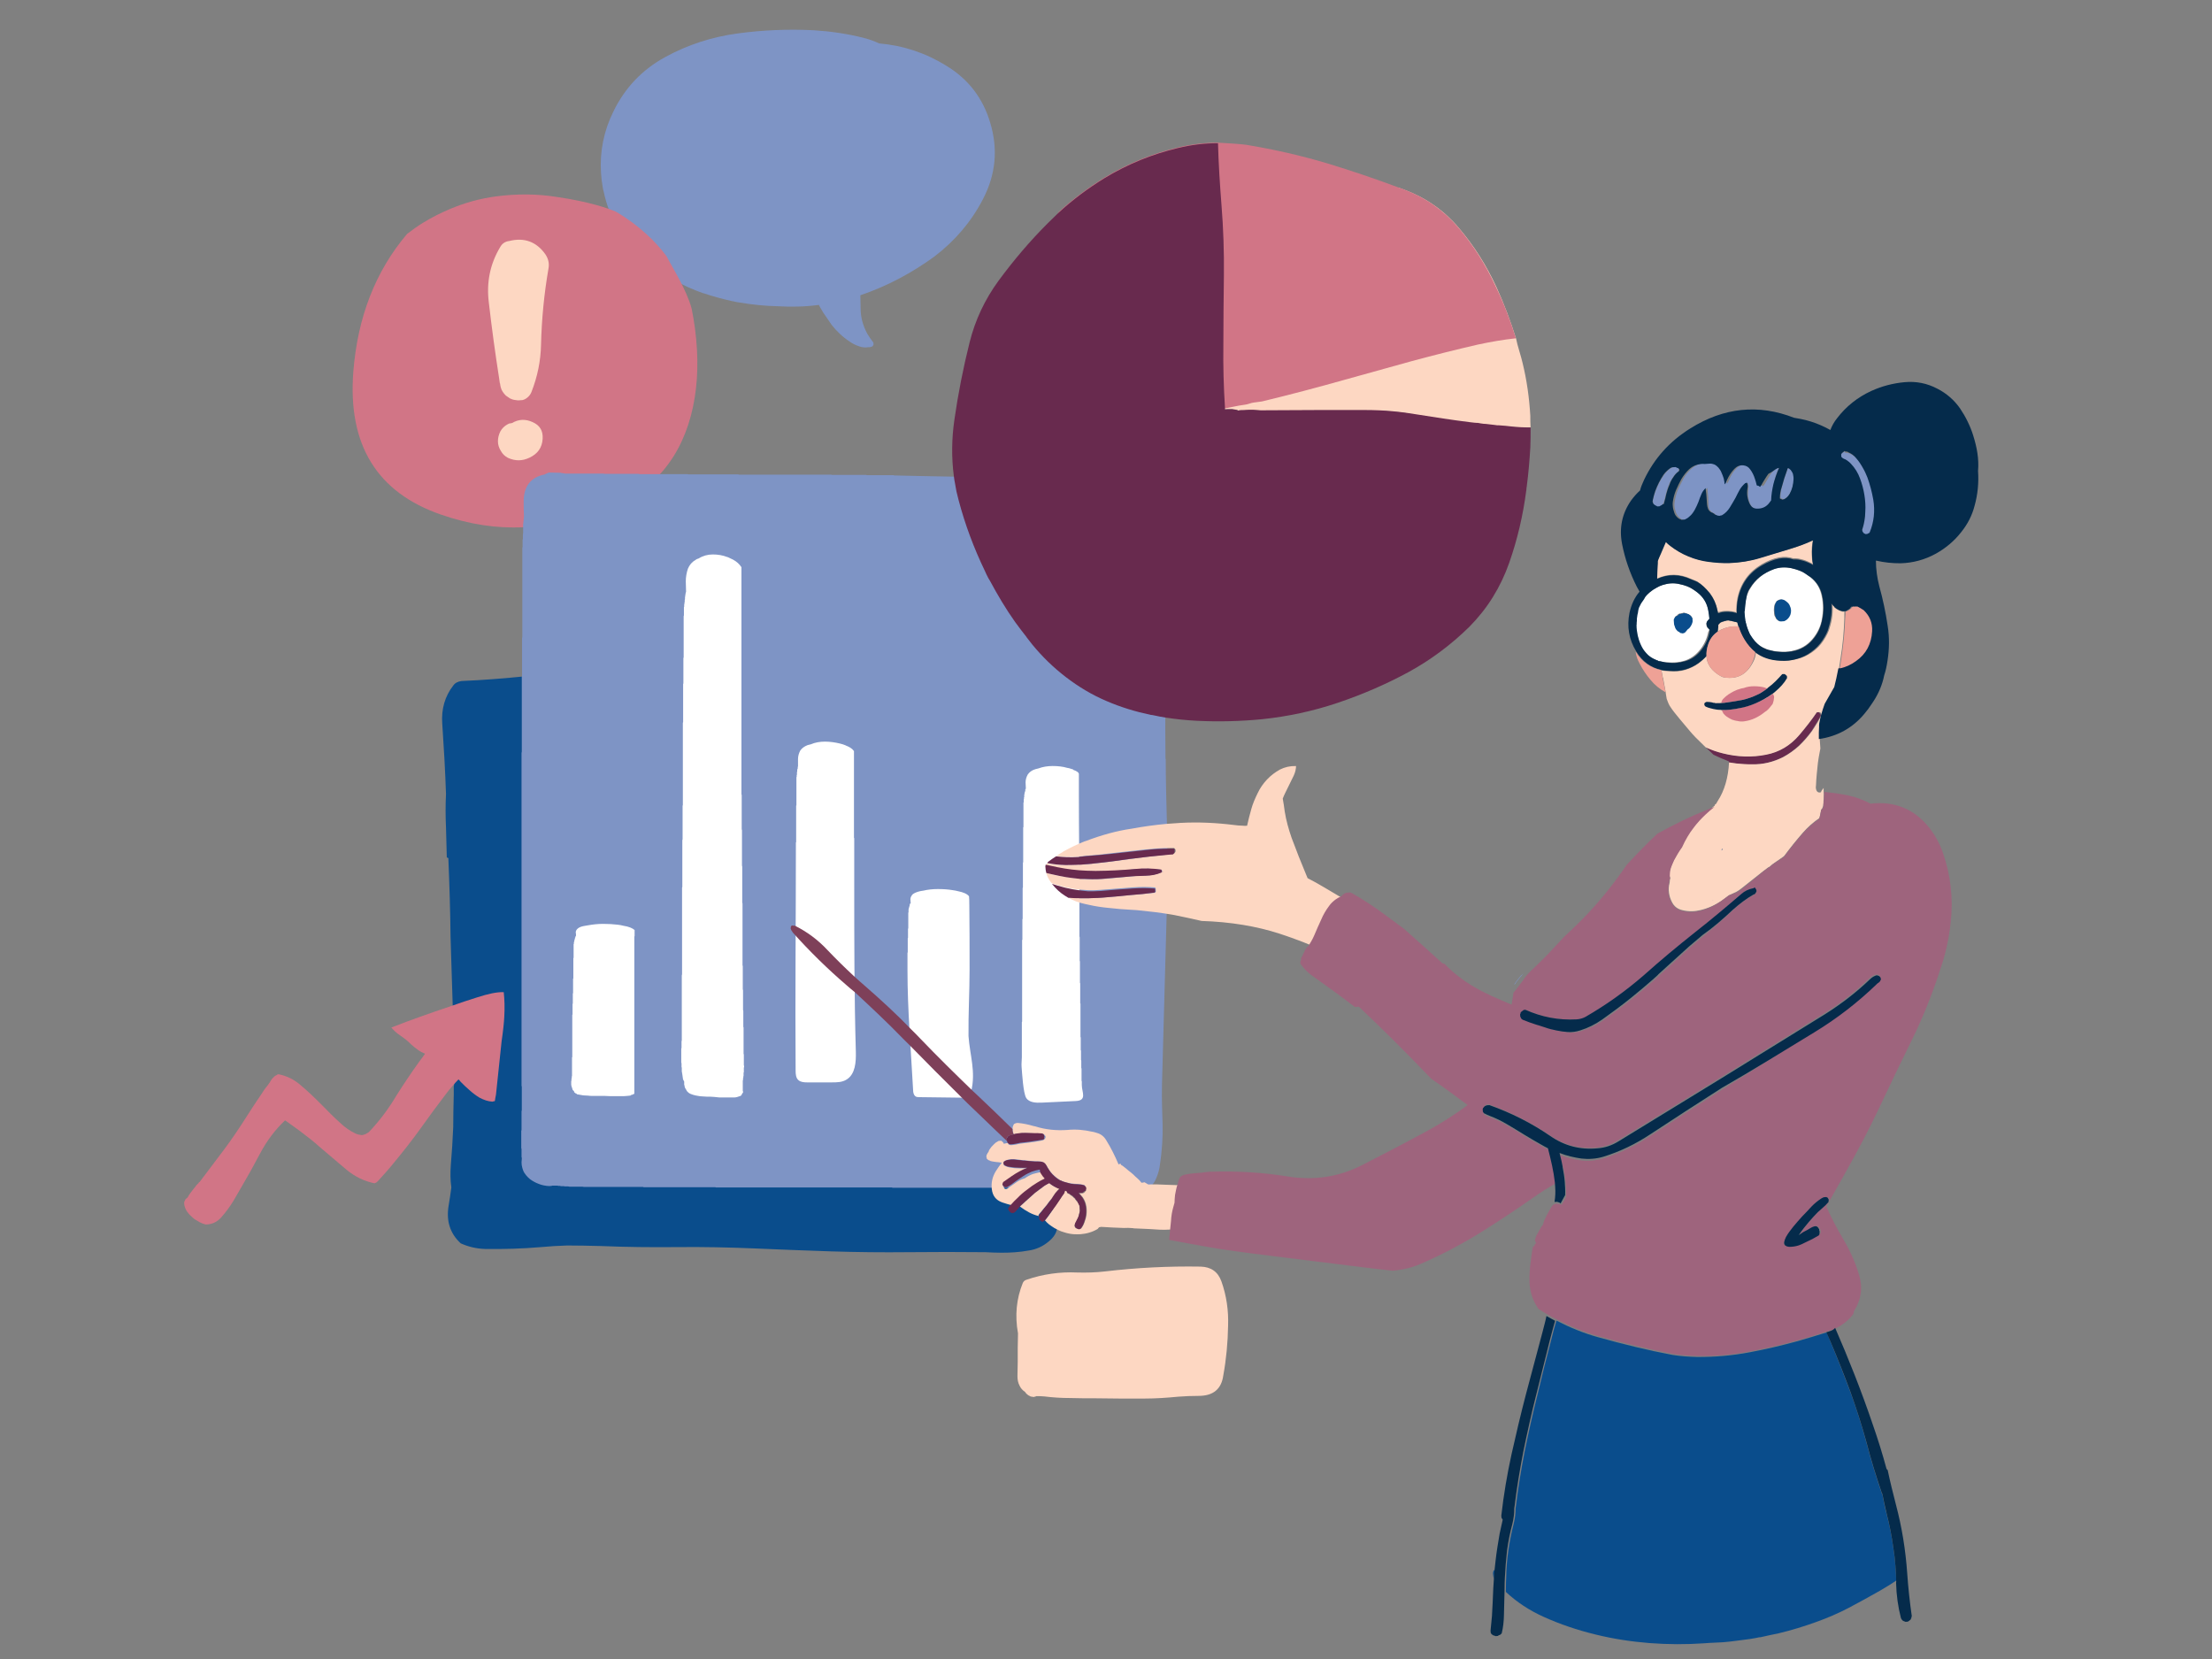 <svg enable-background="new 0 0 1000 750" viewBox="0 0 1000 750" xmlns="http://www.w3.org/2000/svg"><rect x="0" y="0" width="1000" height="750" fill="#808080" stroke="none"/><path d="m68.7 4.1c4.8-9.2 5.7-18.7 2.7-28.6-2.7-9.1-8.1-16.2-16.3-21.2-7.7-4.8-16.1-7.6-25.2-8.4-1.9-.9-3.9-1.6-5.9-2.1-6-1.5-12.1-2.4-18.4-2.8-9.6-.5-19.1-.1-28.7 1.2-9.5 1.3-18.5 4.2-26.9 8.8-8.6 4.7-15.1 11.5-19.4 20.4-3.6 7.3-5.1 14.9-4.6 22.9.1 1.7.3 3.4.6 5.1.1.6.2 1.3.4 1.9.5 2.4 1.2 4.8 2.1 7.1 1.2 3 2.6 5.8 4.4 8.4 1.7 2.6 3.8 5 6.2 7.4 6.3 6.1 13.6 10.8 21.7 14 .8.3 1.6.6 2.4.9.2.1.5.2.7.2 3.5 1.2 7 2.1 10.5 2.9h.1l1.9.4c.2 0 .5.1.7.1 4.7.8 9.5 1.3 14.3 1.4 5.2.3 10.3.2 15.4-.5.3.6.6 1.2 1 1.8.4.8.9 1.5 1.4 2.2.8 1.2 1.6 2.3 2.4 3.5 1.9 2.4 4.1 4.5 6.7 6.2 1.1.8 2.4 1.4 3.6 1.8 1.1.4 2.3.5 3.4.3h.1.1.3c.2 0 .3-.1.4-.1s.2-.1.4-.1c.1-.1.2-.2.3-.2 0-.1.1-.1.1-.2.1-.1.1-.2.2-.3 0-.2 0-.3 0-.5 0-.1 0-.3-.1-.4-.8-1-1.5-2.1-2.2-3.2-1.6-3-2.5-6.1-2.5-9.4 0-1.7-.1-3.3-.1-5 10-3.4 19.2-8.3 27.7-14.5 7.6-5.8 13.7-12.9 18.1-21.4z" fill="#7e94c5" transform="matrix(1.21 0 0 1.21 361.245 85.08)"/><path d="m12.3-61.3c-7.5-1.2-15.1-1.2-22.7-.2-6 .8-11.8 2.4-17.4 4.8-3.3 1.4-6.5 3-9.6 4.9-2.2 1.3-4.2 2.8-6.2 4.3-11.8 13.9-18.5 31.1-20.1 51.5-2.1 27.3 8.8 45.1 32.8 53.4 10.4 3.6 20.6 5.2 30.6 4.7 25.3-1 44-12.5 48.3-17 12.5-11.2 17.8-29.4 16.7-49.2-.3-5.5-1-10.6-2-15.5-1.9-7.1-7.3-15.5-9.4-19.6-3.7-5-10-11.4-18.9-16.6-3-1.3-10.3-3.8-22.1-5.5z" fill="#d17586" transform="matrix(1.21 0 0 1.21 236.804 163.206)"/><path d="m-4.2-6.2-.8.4c-1.1.6-2 1.5-2.6 2.6-.6 1.2-.9 2.4-.9 3.7s.4 2.5 1.1 3.6c.6 1.1 1.5 2 2.7 2.6 2.7 1.2 5.3 1.2 8-.1 3-1.4 4.7-3.7 4.9-7 .2-3-1-5.1-3.8-6.3-2.6-1.2-5.2-1.1-7.7.4h-.2c-.1 0-.2.1-.3.1-.2 0-.3 0-.4 0z" fill="#fdd7c2" transform="matrix(1.21 0 0 1.21 235.392 198.91)"/><path d="m-7.4-25.9c-3.2 6.6-4 13.6-2.4 21 1.9 9.3 4 18.6 6.3 27.9.3 1.5.5 2.1.5 1.8.1.5.2 1 .4 1.5.2.6.5 1.1.9 1.6s.8.9 1.3 1.3c.5.3 1 .6 1.6.9.6.2 1.2.4 1.8.4.8.1 1.5.1 2.2-.1.4 0 .8-.1 1.2-.3 1.3-.7 2.2-1.8 2.6-3.2 1.7-5.8 2.4-11.7 2-17.8-.6-9.6-.5-19.1.3-28.6.2-2-.4-3.7-1.6-5.2-3.7-4.4-8.4-5.7-13.9-3.8-1.5.3-2.6 1.2-3.2 2.6z" fill="#fdd7c2" transform="matrix(1.205 .105 -.105 1.205 232.287 143.734)"/><path d="m-112.7-101.2c-3.1 4-4.5 8.8-4.1 14.2.6 8.8 1.1 17.5 1.4 26.3-.2 4.2-.2 8.3 0 12.5.1 3.8.2 7.5.3 11.2l.6.3v.6c.4 9.6.7 19.2.8 28.8.2 8.5 2 55 1.2 55.8v3.1c-.1 4.1-.2 8.1-.2 12.2-.2 4.7-.5 9.5-.9 14.2-.2 2.8-.2 5.6.2 8.3-.3 2.2-.6 4.4-1 6.7-1 5.8.5 10.5 4.5 14.2 2.9 1.3 5.9 2 9.1 2.1 7 .1 13.9-.1 20.9-.7 3.2-.3 6.5-.5 9.8-.6 4.2 0 8.3.1 12.5.2 9.6.4 19.1.5 28.7.4s19.2.1 28.8.5c9.5.4 19.1.8 28.6 1.1 9.6.3 19.2.4 28.8.3s19.1-.1 28.7 0c2.1.1 4.1.2 6.2.2 3.4 0 6.7-.2 10-.8 2.9-.4 5.5-1.6 7.7-3.5 5.1-4.2 2.6-8.3 1.3-13.3-2.1-7.7-1.8-16.4-2.3-24.4-1-17.2-1.5-34.4-2.2-51.7-1.4-33.8 10.7-69.9 2.9-102.9-.6-2.7-1.4-5.6-3.2-7.7-2.5-3-6.5-4.3-10.3-5.3-31.2-8.4-77.7-10.9-110.1-11.4-32.3-.5-63.6 6.1-95.6 7.4-1.4.2-2.4.7-3.1 1.7z" fill="#0a4d8c" transform="matrix(1.21 0 0 1.21 341.261 432.379)"/><path d="m59.6-34.1c.2-3.5.1-6.6-.2-9.3-2.5-.1-5.8.6-10.1 2-3.2 1-6.2 2-9 3-9.2 3.1-16.5 5.7-21.8 7.8-.4.2-.8.3-1.1.4.9 1.1 2 2.1 3.2 2.9.8.5 1.5 1.1 2.2 1.6.7.6 1.4 1.2 2.1 1.9.8.7 1.6 1.4 2.5 2 .8.6 1.6 1 2.6 1.4-.7 1-1.4 2-2.2 3-3 4.2-5.9 8.5-8.6 12.8-2.9 4.9-6.3 9.4-10.2 13.5-.1 0-.2.1-.3.2-.2.1-.4.2-.5.3-.2.1-.4.2-.6.3-.2 0-.4.1-.5.2-.2 0-.4 0-.6.1-.3 0-.6 0-.8-.1-.3 0-.6-.1-.9-.2-.4-.1-.7-.2-1-.4-1.9-.9-3.6-2.1-5.1-3.5-2.6-2.3-5-4.7-7.4-7.2-2.6-2.6-5.3-5.2-8.2-7.6-2.3-1.9-4.8-3.1-7.7-3.7h-.2c-.1 0-.2 0-.2 0s-.1 0-.1.1c-.1 0-.1 0-.2.1s-.1.1-.2.1c-.1.1-.3.2-.4.2-.3.2-.5.4-.8.7s-.5.5-.7.8-.4.7-.6 1l-.5.7c-.1.1-.1.1-.1.2l-.1.1c-.6.7-1.4 1.7-2.3 3.2-2 2.9-3.9 5.8-5.8 8.8-2.6 4.1-5.3 8.1-8.2 12-3.1 4.1-6.1 8.1-9.2 12.2-.1 0-.1.1-.2.1v.1h-.1s-.1.1-.1.1v.1c0 .1-.1.1-.1.1s0 .1-.1.1c0 .1-.1.1-.2.2s-.1.2-.2.2v.1-.1c0 .1-.1.1-.2.2-.2.2-.3.5-.5.7-.3.4-.6.7-.9 1.1s-.6.8-.9 1.2c-.4.5-.7 1-1 1.6-.1 0-.1.1-.2.2-.1 0-.1.1-.2.1-.1.1-.1.1-.2.2s-.1.1-.2.2-.1.1-.1.2-.1.1-.1.2-.1.1-.1.2-.1.2-.1.2c0 .1 0 .2-.1.3 0 .4 0 .8.1 1.2.2.8.5 1.6 1 2.3s1 1.3 1.6 1.8c.6.6 1.2 1.1 2 1.5.7.5 1.5.9 2.3 1.2.1 0 .3.1.4.1s.2.1.3.1.2.1.3.1h.4c2.2-.1 4-1 5.5-2.7 1.7-1.9 3.2-4 4.5-6.1 1.1-1.9 2.2-3.8 3.3-5.7 2.3-3.9 4.5-7.9 6.6-11.9 2.6-4.9 5.7-9 9.4-12.5 1.8 1.3 3.7 2.6 5.7 4.1 2.5 1.9 5 3.8 7.3 5.9 3.3 2.8 6.6 5.6 9.9 8.4 3.1 2.6 6.6 4.3 10.4 5.1h.2c.1 0 .2-.1.2-.1.1 0 .2-.1.2-.1.1 0 .2-.1.2-.1.1 0 .2-.1.2-.2.1 0 .1-.1.2-.1 2.1-2.3 4.2-4.6 6.2-7.1 3.4-4.1 6.7-8.3 9.8-12.6 3.1-4.4 6.3-8.7 9.5-12.9.8-1.1 1.7-2.2 2.6-3.2.7-.8 1.4-1.6 2.2-2.4.3.3.5.5.8.9 1.1 1.1 2.2 2.2 3.4 3.2 1.1 1 2.3 1.9 3.6 2.7 1.7.9 3.2 1.4 4.7 1.5h.1.1.1c.1 0 .1-.1.1-.1h.2.1.1s.1 0 .1-.1h.1s.1-.1.1-.1c.1-.7.2-1.4.4-2.3l2.1-19.9c.6-4.1.9-7.1 1-9.1z" fill="#d17586" transform="matrix(1.21 0 0 1.21 155.855 501.048)"/><path d="m119.8-27.1c-.4-30.2 1-60.4.3-90.6 0-1.9-.1-3.8-1.1-5.4-1.3-2.1-4-3-6.4-3.6-15.7-4.1-32.1-4.6-48.3-5.1-15.2-.5-30.5-.6-45.7-1-.1 0-.2 0-.4-.1h-9.8c-.1 0-.2 0-.4-.1h-12.7c-.1 0-.3-.1-.4-.1h-.4-.4-.4-.3-.4-.3-.3-.3-.4-.4-.3-.4-.4-.3-.4-.4-.4-.3-.4-.4-.4-.2-.3-.4-.3-.4-.3-.4-.3-.4-.4-.4-.4-.4-.4-.4-.4-.3-.4-.3-.4c-.1 0-.3 0-.4 0h-19.1c-.1 0-.3-.1-.4-.1h-18.5c-.1 0-.2 0-.4-.1h-17.8c-.1 0-.3 0-.4-.1h-12.8c-.1 0-.2-.1-.4-.1h-.3-.4-.3-.3-.4-.4-.4-.3-.4-.3-.3-.4-.4-.3-.3-.4-.3-.4-.4-.4-.3-.4-.3-.4-.4-.4-.3c-.1 0-.2 0-.3 0h-4.6s-.1-.1-.1-.1h-.5c-.1 0-.1-.1-.2-.1h-.4c-.1 0-.1 0-.2-.1h-.2s-4.2-.1-4.2-.1c-.1 0-.1.1-.2.1h-.2c-.1 0-.1.1-.2.1 0 0-.1.1-.1.1s-.1 0-.2.1c-.1 0-.1 0-.2 0s-.1.1-.2.1-.1.1-.1.1-.1 0-.1.1c-5.4 1-8.1 4.5-8 10.5 0 1.6 0 3.1.1 4.7v.3.5s0 .3-.1.5v.5c0 .2 0 .3-.1.5v.5c0 .2 0 .3-.1.5v.5.5.1.4.5.4 1c0 .2 0 .3-.1.5v1.5c0 .2 0 .3-.1.5v2.5c0 .2 0 .3-.1.5v.5.5.5.5.5.5.5.5.5.5.5.5.5.5.5.5.5.5.5.5.5.4.5.5.5.5.5.5.5.5.5.5.5.5 7.5.4 8.4c0 .2 0 .3-.1.5v14c0 .2-.1.3-.1.5v28c0 .2-.1.3-.1.5v.5.5.5.5.5.5.5.5.5.5.5.5.5.5.5.5.5.5.5.5.5.5.5.5.5.5.5.5.5.5.5.5.5.5.5.5.5.5.5.6.5.5.5.5.5.5.5.5.5.5.5.5.5.5.5.5.5.5.5.5.5.5.5.5.5.5.5.5.5.5.5.5.5.5.5.5.5.5.5.5.5.5.5.5.5.5.5.5.5.5.5.5.5.5.5.5.5.5.5.5.5.5.5.5.5.5.5.5.5.5.5.5.5.5.5.5.5.5.5.5.5.5.5.5.5.5.5.5.5.5.5.5.5.5.5.5.5.5.5.5.5.5.5.5.5.5.5.5.5.5.5.5.5.5.5.5.5.5.5.5.5.5.5.5.5.5.5.5.5.5.5.5.5.5.5.5.5.5.5.5.5.5.5.5.5.5.5.5.6.5.5.5.5.5.5.5.5.5.5.5.5.5.5.5.5.5.5.5.5.5.5.5.5.5.5.5.5.5.5.5.5.5.5.5.5.5.5.5.5.5.5.5.5.5.5.5.5.5.5.5.5.5.5.5.5.5.5.5c0 .2 0 .3.1.5v8.8c0 .2-.1.3-.1.5v.5.4.5.5.5 1.9.5 2c0 .2 0 .3-.1.4v6.3c0 .2 0 .3.1.5v1 .5.9.4c0 .2 0 .3.1.5v.5c0 .4-.1.8-.1 1.2 0 .7.1 1.4.3 2.1s.4 1.3.8 1.9.8 1.1 1.3 1.6 1 .9 1.5 1.2c1.1.7 2.2 1.2 3.5 1.6.6.2 1.3.3 2 .4.6.1 1.3.1 1.9 0 0 0 .1-.1.1-.1h.2.3.5.9c.2 0 .3.1.5.1h.4c.1 0 .3 0 .5.1h.9c.2 0 .3 0 .5.1h1.3c.2 0 .3.1.5.1h.5.4.4.4 3.2c.1 0 .3.1.5.1h21.9c.2 0 .3 0 .4.1h26.6c.2 0 .3 0 .4.1h65.6c.2 0 .3 0 .4.1h.5.5.5.7.5.5.4.5.5.4.5.5.4.5.5.5.3.5.4.5.5.5.4.5.5.5.5.5.4.3.5.5.4.5.5.4.5.5.4.5.5.4.4.5.5.4.5.4.5.5.5.4.5.3.5.5.5.4.5.5.4.5.5.4.5.5.3.5.5.5.4.5.4.5.5.5.4.5.5.3.5.5.4.5.5.4.5.5.5.4.5.4.4.5.5.4.5.4c12.3 0 25.6-.6 37.9-.6 1.8.1 11.6.4 13.2-.2 1.5-.6 3-5.3 3.2-6.9 2.1-13.8.6-18.1.9-31 .7-24.2 1.3-48.4 2-72.7.4-16.3-.6-32.5-.6-48.7-.1-.2-.1-.3-.1-.4z" fill="#7e94c5" transform="matrix(1.21 0 0 1.21 381.938 375.631)"/><g fill="#fff"><path d="m6.5-61.7c-.7-.2-1.4-.5-2.2-.6-1.7-.5-3.5-.7-5.5-.7-1.9 0-3.7.3-5.3.9-.4.1-.9.2-1.2.3-1.3.4-2.2 1.1-2.8 2-.5.9-.8 1.9-.8 2.9 0 .7.1 1.5.1 2.2s0 .1-.1.2c0 .1 0 .1-.1.2v.2.2.2c0 .1-.1.1-.1.2s0 .1-.1.2v.2c0 .1 0 .1-.1.2v.2.2c0 .1-.1.1-.1.2v.2.2.2.2c0 .1 0 .1-.1.2v.2.2.2c0 .1-.1.1-.1.2v.2.2.2.2.2c0 .1-.1.2-.1.2v.2.2.2.2.2.2.2.2.2.2.2.2.2.2.2.2.2.2.2.2.2.2.2.2.2.2.2.2.2.2.2.2.2.2.2.2.2.2.2.2.2.2.2.2.2c0 .1 0 .2-.1.2v.2.2.2.2.2.2.2.2.2.2.2.2.2.2.2.2.2.2.2.2.2.2.2.2.2.2.2.2.2.2.2.2.2.2.2.2.2.2.2.2.2.2.2.2.2.2.2.2.2.2.2.2.2.2.2.2.2.2.2.2.2.2.2.2.2c0 .1-.1.1-.1.2v.2.2.2.2.2.2.2.2.2.2.2.2.2.2.2.2.2.2.2.2.2.2.2.2.2.2.2.2.2.2.2.2.2.2.2.2.2.2.2.2.2.2.2.2.2.2c0 .1 0 .2-.1.2v.2.2.2.2.2.2.2.3.2.2.2.2.2.2.2.2.2.2.2.2.2.2.2 4.8.2.2.2.2.2.2.2.2.4c0 .1 0 .1-.1.2v.2.2.2.2.2.2.2.3.2.2.2.5.2.2.2.2.2.2.2.2.4.2.2.2.3.2.2.2.2.3.2.2.2.2c0 .1-.1.2-.1.2v.2.2.2.4.2.2.2.2.2.2.2.2.4.2.2.2.2.2.2.2.2.2.2.2.2.6.2.2.2.2.2.2.2.2.4.2.2.2.2.2.2.2.2.4.2.2.2.2.2.2.2.3.2.2.2.2.5.2.2.2.2.2.2.2.2.4.2.2.2.2.2.2.2.2.4.2.2.2.2.2.2.2.2.4.2.2.2.2.2.2.2.2.2.2.2.2.6.2.2.2.2.2.2.2.2.4.2.2.2.2.2.2.2.2.4.2.2.2.2.2.2.2.2.2.2.2.2.6.2.2.2.2.2.2.2c0 .1-.1.2-.1.2v.4.2.2.2.2.2.2.2.2.4.2.2.2.2.2.2.2.2.2.2.2.2.6.2.2.2.2.2.2.2.2.4.2.2.2.2.2.2.2.2.4.2.2.2.2.2.2.2.2.4.2.2.2.2.2.1.2.2.2c0 1.2-.2 2.4-.1 3.6.2 2.5.6 9.7 1.7 11.6 1.1 1.8 3.7 1.9 5.8 1.8 4.2-.2 8.5-.4 12.7-.6 4.4-.2 2.3-3.3 2.3-6v-.1-.3-.3-.3-.3c0-.1-.1-.2-.1-.3v-.3-.3-.3-.3-.3c0-.1 0-.3 0-.4v-.3-.3-.3-.4-.3-.3-.3-.4c0-.1-.1-.2-.1-.3v-.3-.3-.4-.3-.3-.3-.4-.3-.1c0-.1-.1-.2-.1-.3v-.3-.4-.3-.3-.3-.3-.3-.3-.3-.3-.3c0-.1-.1-.2-.1-.3v-.3-.4-.3-.3-.3-.4-.3-.3-.4-.3-.3-.3-.4-.3c0-.1-.1-.2-.1-.3v-.4-.3-.3-.3-.4-.3-.1-.3-.3-.4-.3-.3-.3-.3-.3-.3-.3c0-.1 0-.2 0-.3v-.3-.3-.3-.4-.3-.3-.3-.4-.3-.3-.4-.3-.3-.4-.3-.3-.4-.3-.3-.3-.3c0-.1 0-.2-.1-.3v-.4-.3-.3-.3-.2-.3-.4-.3-.3-.4-.3-.3-.3-.3-.3-.4-.3-.3-.3-.3-.3-.4-.3c0-.1 0-.2-.1-.3v-.4-.3-.2-.3-.3-.3-.4-.3-.3-.4-.3-.3-.4-.3-.3-.3-.3-.3-.3-.3-.3-.3-.3-.3-.4c0-.1 0-.2-.1-.3v-.3-.3-.3-.3-.4-.3-.3-.3-.3-.4-.3-.3-.3-.3-.3-.4-.3-.3-.3-.3-.3-.3-.4-.3-.3-.3-.3-.3c0-.1-.1-.2-.1-.4v-.3-.3-.4-.3-.2-.3-.3-.4-.3-.3-.3-.3-.3-.3-.4-.3-.3-.4-.3-.3-.3-.3-.3-.3-.3-.3-.4-.3-.3c0-.1 0-.2 0-.4v-.3-.3-.4-.3-.3-.3-.3-.3-.3-.3-.3-.4-.3-.4-.3c0-12.6-.2-25.4-.2-38.1v-.3-.4-.3-.3-.3-.4-.3-.3-.4-.1-.3-.4-.3-.3-.3-.3-.3-.3-.3-.3-.4-.3-.3-.4-.3-.2c.1-.7-.9-1.3-2.1-1.7z" transform="matrix(1.21 0 0 1.21 477.316 422.529)"/><path d="m9.8-33.4c0-1 0-1.9-.1-2.9-.7-.9-2.1-1.5-4.1-1.9-.7-.2-1.4-.3-2.1-.4-1.7-.3-3.6-.4-5.5-.4s-3.7.2-5.4.6c-.4.1-.9.1-1.2.2-1.3.3-2.2.7-2.8 1.2-.5.6-.8 1.2-.8 1.8 0 .5.1.9.1 1.4s0 .1-.1.1c0 0 0 .1-.1.1v.1c0 .1-.1.1-.1.1v.2s-.1.1-.1.1v.2.2s0 .1-.1.1v.1.1s-.1.1-.1.2v.1c0 .1 0 .1-.1.2v.1.2s0 .1-.1.1v.2.1.1.1.1.2.1.2.1s-.1.1-.1.2v.1.1.1.1.1.1.2.1.2.1.2.1.1.1.1.1.1.2.1.2.1.2.1.1.1.1.1.1.2.1.1.1.2.1.2.1.1.2.1.2.1.2.1.2.1c0 .1 0 .1-.1.1v.2.1.1.1.2.1.1.2.1.1.1.2.1.1.2.1.2.1.2.1.2.1.1.2.1s0 .1-.1.2v.1.1.1.1.2.1.1.1.2.1.1.2.1.2.1.2.1.1.1.2.1.1.2.1.1.1.1.2.1.2.1.2.2.1.2.1.2.1.2s-.1.1-.1.2v.1.2.1.2.1.2.1.2.2.1.2.1.2.1.2.1.2.2.1.2.1.2.1.2.2.1.2.1.2.1.2.1.2.2.1.2.1.2.2.2.1.1c0 14.9 1.3 29.8 2.1 44.7 0 .9.2 1.9.9 2.4.4.3 1 .3 1.5.3 5.4.1 10.7.1 16.1.2.7 0 1.5 0 2.1-.4s.9-1.2 1.1-2c1.8-7.3-.5-13.5-1-20.6-.1-8.1.4-16.6.4-24.8s0-16.4-.1-24.6z" transform="matrix(1.21 0 0 1.21 426.338 449.114)"/><path d="m7.3-64.5c-.7-.3-1.4-.5-2.2-.7-1.7-.4-3.6-.7-5.5-.7s-3.7.3-5.3 1c-.4.1-.8.2-1.2.3-1.3.5-2.2 1.2-2.8 2.1-.5 1-.8 2-.8 3.1v2.4.1.2c0 .1 0 .2-.1.2v.2.2.2c0 .1-.1.2-.1.2 0 .1 0 .2-.1.2v.2.2.2.2c0 .1-.1.1-.1.2v.2.2.2.3c0 .1 0 .1-.1.2v.2.2.2c0 .1-.1.2-.1.2v.2.2.2.2.2.2.2.2.2.2.2.2.2.2.2.2.2.2.2.2.2.2.2.2.2.2.2.2.2.2.2.2.2.2.2.2.2.2.2.2.2.2.2.3.2.2.2.2.2.3.2c0 .1 0 .2-.1.2v.2.2.2.2.3.2.2.2.2.2.3.2.2.2.2.2.2.2.2.2.2.2.2.3.2.2.2.2.2.2.2.2.2.2.2.2.3.2.2.2.2.2.2.2.2.3.2.2.2.3.2.2.2.2.2.2.2.2.2.2.2.2.2.2.2c0 .1-.1.1-.1.2v.2.3.2.2.2.3.2c0 27.9-.3 55.7-.1 83.6 0 1.3.1 2.8 1.1 3.6.8.7 2.1.8 3.2.8h9.1c2 0 4 0 5.7-1.1 3.2-2 3.5-6.5 3.4-10.3-.6-21-.6-42-.6-62.8v-.4-.3-.3-.4-.3-.4-.4 4.3-.3-.4-.3-.4-.3-.3-.4-.3-.3-.4-.3c0-.1 0-.2 0-.4v-.3-.4-.4-.3-.4-.4-.4-.3-.4-.4-.4-.3-.4-.4-.4-.3-.4-.3-.3-.4-.4-.4.2-.3-.4-.3-.3-.4-.3-.4-.3-.3-.4-.4-.3-.4-.3-.3-.4-.4-.4-.4c0-.1 0-.2-.1-.3v-.4-.4-.3-.4-.4-.4-.3-.3-.3-.4-.3-.4-.3-.3-.4-.3-.3-.1-.3-.3-.4-.3-.4-.3-.3-.3-.4-.3-.4-.3-.4-.3-.3-.4-.3-.3-.4-.3-.3-.4-.3-.4-.3-.3-.4-.3-.3-.3-.3c0-.1 0-.2 0-.3v-.4-.3-.3-.4-.3-.4-.3-.3-.4-.3-.3-.3-.3-.3-.8-.3-.3-.4-.3-.4-.3-.3-.4-.3-.3-.3-.4-.3-.4-.3-.3-.4-.3-.4-.3-.3-.4-.3-.3-.4-.3-.3-.4-.3-.4-.3s0-.1-.1-.1c-.6-.9-1.7-1.5-3-2z" transform="matrix(1.21 0 0 1.21 373.472 415.011)"/><path d="m5.4-100.2c-1.8-.7-3.6-1-5.5-1s-3.7.5-5.3 1.5c-.4.1-.9.3-1.2.6-1.3.7-2.2 1.8-2.8 3.2-.5 1.5-.8 3.1-.8 4.7 0 1.2.1 2.5.1 3.8v.1c0 .1 0 .2-.1.3 0 .1 0 .2-.1.4v.3c0 .1-.1.2-.1.4v.3c0 .1-.1.2-.1.4v.3.3c0 .1 0 .3-.1.4v.3.4c0 .1-.1.2-.1.3v.3c0 .1 0 .2-.1.4v.3.4c0 .1 0 .2-.1.3v.3.3.3.4.3.4.3.3.4c0 .2-.1.3-.1.4v.3.3.4.3.3.4.3.4.4.3.3.3.3.3.4.3.4.3.3.4.3.3.3.4.4.4.3.3.4.3.3.4.3.3.3.3.3.5.3.3.3.4.3.5.4c0 .1 0 .2-.1.3v.3.4.4.4.4.4.3.4.3.4.4.4.4.4.3.4.4.4.3.3.5.4.3.5.2c0 .2 0 .3-.1.4v.4.4.3.3.4.3.4.4.4.4.4.3.4.4.4.3.4.3.4.4.4.3.3.4.4.3.5.2.4.4.3.4.3.4.3.4.4.4.3c0 .1-.1.2-.1.4v.2.5.3.4.3.3.4.3.4.4.4.4.2.4.4.4.4.4.3.4.3.5.4.4.4.3.4.4.4.4.4.3.4.4.4.4.4.4.4.3.4.3.4.3.4.4.4.4.4.4.4.4.3.4.4.4.2.4.4.3.4.3.4.4.3.4.4.4.4.4.3.4.4.4.3.4.4.4 1.1.3c0 .1 0 .2-.1.4v.3.3.3.3.5.6.3.4.4.3.3.4.3.4.4.5.3.4.4.4.3.3.4.4.3.3.4.5.3.3.4.4.3.4c0 .1-.1.3-.1.4v.4.3.3.4.4.3.4.2.4.4.4.4.4.3.4.4.4.3.4.5.4.4.4.3.4.4.4.3.4.4.4.3.4.3.4.4.4.2.5.3.4.5.3.4.4.4.2c0 .1-.1.2-.1.3v.4.4.1.2.2.5.1 1.1.1.2.2.2.3.1.4.2.1.3.2.1.3.4.4.3.2.2.5.2.3.8.1.2.2.2.3.2.3.3.1.2.2.2.3.5.4.3.1.3 1.1.4.1.2.1.4.2.4.5.3.1.2.3.2.3.5.3.3.2.2.8.4.1.2.2.2.2.1.4.3.5.4.2.2.2.6.2.4.4.3.1.2.1.5.2.2.1.1.1.1.7.2.8.2.1.7.1.1.1 1.3.2.2c0 .1-.1.2-.1.4v.4.1.2.2.1.4.8.1.2.6.4.1.3.1.2.2.1.4.5.3.2.2.2.2.3.6.1.2.2.4.2.1.3.3.1.1.2.9.4.3.1.2.2.2.8.2.6.2.8.2 1.6.1.3.2.1.2.1.2.2.1.1.1.1.3.2.2.2.2.1.2.5.2.1.2.4.2.1.2.3.1.1.3.4.3.3.4.3.3c0 .1 0 .2-.1.4v.4.4.3.3.3.4.3c0 .1 0 .2-.1.3v.2.1.3.7.1.2.2.2.6.1.2.3.4.3.1.2.2.2.2.1.2.1c0 .1 0 .2.1.3v.4.4.2.4c0 .1.1.2.1.3v.4.3.3.4c0 .1 0 .2.1.3v.3c0 .1 0 .2.1.3v.3c0 .1 0 .2.1.4v.4c0 .1.1.2.1.3v.3c0 .1 0 .2.1.3 0 .1 0 .2.1.3 0 0 .1.1.1.2 0 0 .1.1.1.2s.1.1.1.1v.3.2.2.2.1.2.1l.1.1v.2.1c0 .1.1.1.1.1v.1.2c0 .1.1.2.1.2 0 .1 0 .2.1.2 0 .1.1.1.1.2s.1.2.1.2.1.1.1.1c0 .1.1.1.1.2s.1.1.1.2.1.1.1.2c.2.2.4.4.6.6.5.4 1.1.6 1.7.8s1.2.3 1.8.4c.5.1 1.1.2 1.7.2.5 0 1.1.1 1.6.1.9 0 1.9 0 2.8.1.7.1 1.3.1 2 .2h2 3.2.4c.4 0 .7-.1 1.1-.2l.9-.3h.1s.1 0 .1-.1h.1s.1-.1.1-.1.1 0 .1-.1l.1-.1s.1-.1.1-.1 0-.1 0-.2c0 0 .1-.1.1-.1s.1 0 .1-.1 0-.1.1-.2c0-.1.1-.1.1-.1s0-.1.1-.1v-.2-.2c0-.1 0-.1-.1-.2v-.2-.3-.8-.3-.2-.3-.2-.3-.3-.2-.3-.3-.2c0-.1.1-.2.1-.3v-.2-.3c0-.1 0-.2.1-.2v-.3-.2c0-.1 0-.1.1-.2v-.2-.2-.2c0-.1 0-.2 0-.2v-.2-.2c0-.1 0-.1.1-.2v-.2-.2-.9-.2-.2c0-.1 0-.1.1-.2v-.2-.2c0-.2-.1-.3-.1-.4v-.5-.4-.4-.4-.5-.4-.4-.4-.5c0-.1-.1-.3-.1-.4v-.4-.4-.5-.5-.4-.4-.4-.5-.4c0-.1 0-.3 0-.4v-.4-.5-.4-.4-.4-.5-.4-.5-.5-.4-.4-.5c0-.1 0-.3-.1-.4v-.4-.4-.5-.4-.4-.4-.5-.4-.4-.4-.5-.4-.4-.4c0-.1-.1-.3-.1-.4v-.5-.4-.4-.7-.5-.4-.4-.4-.5-.4-.4-.4-.5-.5-.4-.4c0-.1 0-.3-.1-.5v-.4-.5-.4-.5-.4-.5-.4-.4-.4-.4-.4-.4-.4-.5-.4-.4-.4-.5-.4-.5c0-.2-.1-.3-.1-.4v-.5-.4-.5-.4-.5-.5-.5-.4-.4-.5-.5-.4-.4-.5-.5-.4-.4-.5-.5-.4-.2-.5-.5-.4c0-.2 0-.3 0-.4v-.5-.5-.2-.4-.5-.5-.4-.4-.5-.5-.4-.4-.5-.4-.5-.4-.5-.4-.3-.4-.5-.4-.5-.5-.4-.4-.5c0-.1 0-.3-.1-.5v-.4-.4-.4-.5-.4-.4-.4-.5-.4-.5-.4-.5-.4-.5-.4-.4-.4-.5-.4-.5-.4-.5-.3-.5-.4-.5-.4-.5-.4-.4-.4c0-.1-.1-.3-.1-.5v-.4-.4-.4-.5-.4-.4-.5-.5-.4-.4-.4-.5-.4-.5-.4-.5-.4-.4-.5-.4-.4-.5-.4-.5-.4-.4-.5-.4-.4-.5c0-.1-.1-.3-.1-.5v-.4-.4-.4-.5-.5-.4-.4-.4-.5-.4-.5-.5-.4-.4-.5-.4-.4-.4-.5-.4-.4-.4-.4-.5-.5-.4-.4-.4-.5c0-.1-.1-.3-.1-.4v-.4-.4-.6-.4-.4-.4-.5-.4-.4-.5-.5-.4-.5-.5-.4-.4-.5-.5-.3-.4-.5-.5-.4-.5-.4-.5-.4-.4-.4-.5-.4-.5-.4-.4-.4-.5-.4-.5-.4-.5c0-.2 0-.3 0-.4v-.5-.5-.3-.4-.5-.4-.5-.4-.5-.5-.5-.4-.5-.5-.5-.4-.4-.5-.1-.4-.4-.5-.5-.4-.5-.4-.5-.4-.5-.4-.5-.4-.5-.4-.3-.4-.5-.5-.4-.4-.5-.5-.4-.4-.5-.5-.5-.4-.5-.5-.5-.4-.5-.5-.5-.4-.5-.5-.5.2-.4-.5-.5-.5-.4-.5-.5-.5-.2-.4-.5-.5-.4-.4-.5-.3-.4-.4-.4-.5-.4-.5-.4-.5-.5-.5-.4-.4-.4-.5-.4-.4-.4-.5-.4-.4-.4-.5-.4-.4-.6-.4-.4-.4-.5-.4-.4-.4-.5-.6-.4-.4-.5-.4-.5-.4-.4-.4-.5-.4-.5-.4-.5-.4-.4-.5-.5-.4-.5-.4-.5-.4-.5-.4-.5-.4-.5-.5-.4-.4-.5-.2-.4-.4-.5-.5-.4-.4-.5-.5-.4-.4c-.8-1.2-1.8-2.1-3.1-2.8-.7-.3-1.4-.7-2.1-1z" transform="matrix(1.21 0 0 1.21 322.372 373.106)"/><path d="m11.5-29.9v2.2c0 .1-.1.2-.1.4v58.6c-.2.1-.4.2-.7.3 0 0-.1 0-.1.1h-.1-.1s0 0-.1 0l-.1.1h-.1v.1h-.1s-.1.1-.1.1h-.1-.1c-.3 0-.7.1-1 .1-.4 0-.9.1-1.3.1-1 0-2.1 0-3.2 0-1.3 0-2.7 0-4-.1h-2.8c-.5 0-1.1 0-1.6 0-.6 0-1.1 0-1.7-.1-.6 0-1.2-.1-1.8-.1-.6-.1-1.2-.2-1.7-.3-.2 0-.4-.1-.6-.1 0 0-.1-.1-.1-.1s-.1-.1-.1-.1-.1-.1-.1-.1h-.1-.1s-.1-.1-.1-.1l-.1-.1s-.1-.1-.1-.1h-.1s0-.1-.1-.1v-.1h-.1v-.3s-.1 0-.1-.1c0 0-.1-.1-.1-.1s0-.1-.1-.1-.1-.1-.1-.1-.1-.1-.1-.1 0-.1-.1-.1v-.2s-.1-.1-.1-.1v-.1-.1-.1s-.1-.1-.1-.1v-.1s0-.1-.1-.1v-.2c0-.1 0-.1-.1-.1v-.4s-.1-.1-.1-.1v-1.6s.1-.1.1-.1v-.8s.1-.1.1-.1v-.7s.1-.1.1-.1v-7s0-.1.1-.1v-10.2-.1-5.5s0-.1.1-.1v-4s.1-.1.1-.1v-3.8s.1-.1.1-.1v-5.3c0-.1 0-.1.1-.2v-4.6-.1-2.9s.1-.1.1-.1v-5.1s0-.1.1-.1v-.6c0-.1 0-.1.1-.1v-.3c0-.1.1-.1.1-.1v-.2-.1-.1s0-.1.1-.1v-.2s.1-.1.1-.1v-.4s.1-.1.1-.1c0-.1 0-.1.1-.1v-.1-.1-.1c0-.1.1-.1.1-.2h.1v-.1c0-.4 0-.8-.1-1.2 0-.5.2-1 .8-1.5s1.5-.8 2.8-1c.4-.1.8-.1 1.2-.2 1.7-.3 3.5-.5 5.4-.5s3.7.1 5.4.3c.8.1 1.5.2 2.2.4 2 .3 3.4.9 4.2 1.6z" transform="matrix(1.21 0 0 1.21 272.974 456.598)"/></g><path d="m58.1 44.9c-2.5 0-5-.1-7.5-.2-.6 0-1.2-.1-1.8-.1-1.5-.1-2.4-.2-2.7-.2-.1 0-.2 0-.3-.1h-.2c-.2 0-.5-.1-.7-.1-.6-.1-1.1-.2-1.7-.2-.6-.1-1.1-.1-1.7-.2-.7-.1-1.3-.1-2-.2-.4 0-.8-.1-1.1-.1-.1 0-.3 0-.4-.1-.4 0-1.3-.1-2.9-.3-6.4-.8-12.7-1.8-19.1-2.8-6.3-1.3-12.7-1.8-19.2-1.8s-13 0-19.4 0c-6.7 0-13.5.1-20.2.1-.4-.1-.8-.1-1.2-.1-.5 0-1.1-.1-1.6-.1h-1.5c-.7 0-1.3.1-2 .1s-1.4 0-2.1 0c-.1-.1-.3-.1-.4-.2-.4-.1-.8-.2-1.2-.2-.4-.1-.7-.1-1.1-.1-.2 0-.7 0-1.2 0-.4 0-.9 0-1 0h-.1c-1.8-.9 26.5-44.3 34-49.7 5.9-4.3 20.7-24.8 31.1-33 .7.3 1.5.5 2.2.8 8 3 14.7 7.7 20.2 14.2 5.7 6.7 10.3 14 14 22 2.9 6.3 5.3 12.8 7.4 19.4.4 2.3 1.9 6.7 2.4 9 1.6 6.5 2.5 13.1 2.9 19.8 0 1.4 0 2.9.1 4.4z" fill="#fdd7c2" transform="matrix(1.21 0 0 1.21 621.636 138.972)"/><path d="m85.8 23.4c-4.7.5-9.3 1.3-14 2.3-8.3 1.9-16.6 4-24.8 6.2-8.4 2.3-16.8 4.7-25.2 7-10.3 2.9-20.5 5.6-30.9 8.1-1 .1-2 .3-3 .4-1.1.1-2.2.7-3.3.8-2.6.3-7.2 1.4-7.6 1.4h-.1c-1.3-.1-2.8-1.2-4.5-2.2-4.5-2.7-8.7-6.7-12.8-10.1-8.4-6.9-16.4-14.3-24-22-5.8-5.8-11.4-12-15.5-19.3-2.2-4-3.9-8.3-5.1-12.7-.5-1.8-.8-3.6-.5-5.4.1-.5.2-1 .3-1.5 5.3-4.9 11.2-9.3 17.4-13.1 8.6-5.2 17.7-8.9 27.4-11.2 4.9-1.2 9.9-1.8 14.8-1.8 1.9.1 8.6.5 10.6.8 10.3 1.7 20.5 4 30.5 7 8.9 2.7 17.7 5.7 26.3 8.9.7.3 1.5.5 2.2.8 8 3 14.7 7.7 20.2 14.1 5.7 6.7 10.3 14 14 22 3.1 6.4 5.5 12.8 7.6 19.5z" fill="#d17586" transform="matrix(1.21 0 0 1.21 581.494 124.622)"/><path d="m108.2-1.8c0 2.5 0 4.9-.1 7.4-.3 5-.7 9.8-1.3 14.3v.1c-.1.6-.2 1.2-.2 1.8v-.2c-1.2 9.3-3.3 18.4-6.4 27.2-3.2 9.1-8.1 17-14.8 23.8-6.8 6.7-14.4 12.4-22.8 17-8.5 4.6-17.3 8.4-26.5 11.5s-18.6 5.1-28.1 6.1c-8.2.8-16.3 1-24.5.6-3.9-.2-7.8-.6-11.7-1.2-1.4-.2-2.8-.5-4.2-.8-.5-.1-.9-.2-1.3-.2-5.7-1.2-11.3-2.9-16.6-5.2-5.4-2.3-10.4-5.3-15.1-8.9s-8.9-7.7-12.6-12.2c-.7-.9-1.4-1.8-2.1-2.7 0-.1-.1-.1-.1-.2l-.1-.1c-1.4-1.8-2.8-3.6-4.1-5.4-3.4-4.8-6.5-10-9.4-15.4-.2-.3-.4-.7-.6-1-.5-.9-.9-1.8-1.3-2.7-4.1-8.5-7.4-17.3-9.8-26.4-.1-.4-.2-.9-.3-1.2-.4-1.4-.7-2.9-.9-4.2 0-.2-.1-.4-.1-.6-.2-1-.4-2.1-.5-3.1-.9-6.9-.8-13.9.2-20.9 1.4-9.8 3.3-19.4 5.7-29 2.1-8.4 5.7-16 10.8-23 5.6-7.6 11.7-14.8 18.3-21.4 1.3-1.3 2.7-2.6 4-3.9 5.3-4.9 11.2-9.3 17.4-13.1 8.6-5.2 17.7-8.9 27.4-11.2 4.9-1.2 9.9-1.8 14.9-1.8.2 7.7.7 15.4 1.3 23.1.7 8.7 1 17.5.9 26.3s-.2 17.5-.2 26.2c-.1 7.7.1 15.4.6 23.1v.7.1c.4 0 .7-.1 1.1-.1h1.1c.4 0 .7 0 1.1.1.4 0 .8.1 1.2.2.2.1.3.1.4.2.7-.2 1.4-.2 2.1-.2.6 0 1.3-.1 2-.1h1.5c.5 0 1.1.1 1.6.1.4 0 .8.1 1.2.1 6.7 0 13.4-.1 20.2-.1h19.4c6.4 0 12.8.6 19.2 1.7 6.3 1 12.7 2 19.1 2.8 1.6.2 2.6.3 2.9.3h.4c.3.1.7.1 1.1.2.7.1 1.3.2 2 .2.6.1 1.1.1 1.7.2s1.1.1 1.7.2c.2 0 .5.1.7.1h.3.3c.3 0 1.1.1 2.6.2.6.1 1.1.1 1.8.2 2.5.3 5 .4 7.5.4z" fill="#682a4e" transform="matrix(1.21 0 0 1.21 561.033 195.413)"/><path d="m-35.6-19.8c-.7.2-1.1.6-1.4 1.2-2.4 5.9-3 12.2-1.8 18.8v.4c0 1.7-.1 3.5-.1 5.2v5.2c0 1.7-.1 3.5-.1 5.2 0 1.3.2 2.5.8 3.6.4.9 1.1 1.7 2 2.3 0 .1.1.1.2.2 0 .1.1.1.1.2s.1.1.2.2c0 .1.1.1.2.2s.1.1.2.2c0 .1.1.1.2.1.1.1.1.1.2.2.1 0 .1.1.2.1s.2.1.2.1c.1 0 .1.1.2.1.1.1.2.1.2.1.1 0 .2.1.3.1h.3c.1 0 .2.1.3.1h.3c.1 0 .2 0 .3-.1h.2c.1 0 .2-.1.2-.1.1 0 .2-.1.2-.1 1 0 2 0 3 .1 3.2.4 6.4.6 9.6.6 3.1.1 6.2.1 9.3.1s6.2.1 9.3.1h9.3c4.2 0 8.4-.3 12.6-.7 2.5-.2 5.1-.3 7.6-.3 5.4 0 8.5-2.5 9.2-7.6 1.1-6 1.7-12.3 1.8-18.6.2-5.7-.6-11.3-2.5-16.6-1.3-3.6-3.9-5.4-7.8-5.5-11.9-.2-23.8.4-35.7 1.8-3.5.4-6.9.5-10.4.4-6.4-.3-12.8.6-18.9 2.7z" fill="#fdd7c2" transform="matrix(1.21 0 0 1.21 507.16 602.496)"/><path d="m-41.2-12.3c-.2 0-.3.1-.5.1-2.8.9-5.5 2-8.1 3.2 0 0-.1.1-.1.1-.1 0-.2 0-.2.1-.9.4-1.7.9-2.5 1.3 2.7.6 5.4.8 8.2.8 1 0 2 0 3-.1 3.3 0 6.5-.1 9.8-.3 4.1-.2 8.2-.3 12.3-.5 3.2-.1 6.3-.1 9.4.1.5 0 1 .1 1.5.1v.1s.1.1.1.1l.1.1s.1.1.1.1v.1s0 .1.1.1v.2.1.2.2s-.1.1-.1.1v.1s0 .1-.1.1l-.1.1s-.1.1-.1.1v.1s-.1 0-.1.1h-.1s-.1.1-.1.1-.1 0-.2.1c-.3 0-.7 0-1 0-5.4.2-10.6.4-15.8.8-4.2.3-8.3.5-12.5.7-1.1 0-2.2.1-3.4.1-2.7 0-5.4-.1-8.1-.2-2.3-.2-4.5-.6-6.6-1.2v.1s-.1.1-.1.1c0 .1-.1.1-.1.2-.1 0-.1.1-.1.1 0 .1-.1.1-.1.2s-.1.1-.1.1l.1-.1c1.4.4 2.7.8 4.1 1.2 3.6 1 7.3 1.7 11 2.1 1.1.1 2.1.2 3.2.3 4.9.3 9.9.4 14.8.2 3.4-.1 6.7.2 9.9.9 0 0 .1.1.1.1v.1.1s.1.1.1.1v.1s0 .1-.1.1v.1.1s-.1.1-.1.1 0 0-.1 0c-1.9.7-3.9.9-6.1.8s-4.6-.1-7 0c-2.6.1-5.1.1-7.6.2-2.4 0-4.7-.1-7-.3-.9-.1-1.7-.2-2.5-.3-1.7-.3-3.5-.6-5.2-1s-3.4-.8-5.1-1.3c-.9-.4-1.7-.6-2.5-.9.2 1.2.7 2.4 1.4 3.5.1.2.3.4.5.6.7.3 1.4.6 2.1.8 3.6 1.4 7.4 2.3 11.2 2.7 1.6.2 3.1.2 4.8.2 4 0 8.1-.1 12.1-.1 2.8 0 5.5.2 8.1.6v.1s.1.1.1.1 0 .1.1.1v.1.1.1.1.1.4.1.1.1s-.1.1 0 .1c0 0-.1.1-.1.1s-.1.1-.1.1-.1 0-.1.1c0 0-.1.1-.1.1h-.1-.1c-3 .1-5.9.2-8.8.2-2.9.1-5.8.1-8.7.2-2.4 0-4.7 0-7.1-.1-1.6-.1-3.4-.2-5.1-.4-.8-.1-1.6-.2-2.5-.3 1.8 1.2 3.8 2.1 5.9 2.7.6.2 1.1.3 1.7.5 2.3.7 4.6 1.2 7 1.6 3.3.6 5.9 1 7.7 1.2 1 .1 2 .3 3 .4 4.2.7 8.4 1.5 12.6 2.5.4.1.8.2 1.2.3 3.3.9 6.7 1.9 10 2.9 10.8 1.1 20.4 3.4 28.8 6.8 5.9 2.4 11.2 4.9 16.1 7.6 0 0 .1.1.1.1 1.1-1.3 2-2.7 2.9-4.3 1-1.9 1.9-3.7 2.9-5.5.9-1.8 2-3.4 3.3-4.9.8-.9 1.6-1.6 2.5-2.2-3.3-2.3-6.7-4.6-10-6.9-2-1.4-4-2.7-6-3.9-.1-.4-.3-.8-.4-1.2-1.6-4.7-3.1-9.4-4.5-14.2-.9-3.3-1.6-6.7-1.9-10.1-.1-1.6-.2-3.2-.4-4.8.3-.7.7-1.4 1.1-2.1 2.2-3.8 3.4-5.9 3.6-6.2.7-1.3 1-2.4 1.1-3.5h-.1c-2.1-.2-4.1.1-6 .9-1.9.9-3.6 2-5.1 3.4s-2.8 3-3.8 4.8c-1.1 1.9-2.1 3.8-2.8 5.8s-1.4 4-2 6.1c-.7 0-1.4-.1-2.1-.2-.9-.1-1.7-.2-2.6-.4-6.6-1.3-13.3-2.1-20-2.2-1.8 0-3.6 0-5.3 0-4.4.1-8.8.4-13.2.9-5.5.4-11.4 1.6-17.3 3.4z" fill="#fdd7c2" transform="matrix(1.207 -.084 .084 1.207 541.642 391.591)"/><path d="m-17.2-2.4c-.7-.3-1.4-.5-2.1-.8 1.3 1.9 2.8 3.5 4.6 4.8.4.3.8.5 1.1.8.8.1 1.6.2 2.4.3 1.9.2 3.6.3 5.3.4 2.3.1 4.7.2 7 .1 2.9 0 5.8-.1 8.7-.2 2.9 0 5.8-.1 8.6-.3h.1.1c.1 0 .1 0 .1-.1h.1s.1-.1.1-.1.1-.1.1-.1v-.1-.1-.1-.1-.1-.1-.1-.1-.1-.1-.1s-.1-.1-.1-.1c-2.6-.4-5.3-.6-8.1-.6-4 0-8.1 0-12.1.1-1.6 0-3.2-.1-4.7-.2-3.8-.6-7.6-1.5-11.2-2.9z" fill="#682a4e" transform="matrix(1.207 -.084 .084 1.207 499.146 401.833)"/><path d="m-21.5-3.4-.1.1v.2c0 .1-.1.1-.1.2 0 .9 0 1.7.2 2.6.8.2 1.5.5 2.3.7 1.7.5 3.4 1 5.1 1.4s3.5.7 5.2 1c.9 0 1.7.1 2.6.2 2.3.3 4.7.4 7 .3 2.5 0 5.1-.1 7.6-.1 2.4-.1 4.7 0 7.1.1 2.1.1 4.1-.1 6-.8s.1-.1.1-.1v-.1-.2s.1-.1.1-.1v-.1s0-.1-.1-.1v-.2-.1s-.1-.1-.1-.1c-3.2-.7-6.5-1-9.9-.9-4.8.1-9.7 0-14.6-.3-1.1-.1-2.1-.2-3.2-.3-3.7-.4-7.4-1.1-11-2.1-1.5-.4-2.9-.8-4.2-1.2z" fill="#682a4e" transform="matrix(1.207 -.084 .084 1.207 499.01 393.227)"/><path d="m-9.3-1.1c-1 0-2 .1-2.9.1-2.8 0-5.5-.3-8.2-.8-1.1.6-2.2 1.2-3.2 1.9-.1 0-.1.1-.1.1 0 .1-.1.1-.1.2v.1c2.2.6 4.4 1 6.6 1.2 2.7.2 5.4.3 8.1.2 1.1 0 2.2 0 3.3-.1 4.2-.1 8.3-.4 12.5-.7 5.1-.3 10.3-.5 15.5-.6h1c.1 0 .1 0 .1-.1 0 0 .1 0 .1-.1 0 0 .1 0 .1-.1h.1v-.1s.1-.1.1-.1.1-.1.1-.1v-.1s0-.1.1-.1v-.2-.2-.1-.2c.1 0 .1 0 .1-.1v-.1s0-.1-.1-.1v-.1s-.1-.1-.1-.1v-.1c-.5 0-1-.1-1.5-.1-3.1-.2-6.2-.3-9.4-.1-4.2.2-8.3.3-12.4.5-3.3.1-6.5.2-9.8.2z" fill="#682a4e" transform="matrix(1.207 -.084 .084 1.207 502.214 387.591)"/><path d="m23.6 4.5c-.4-.3-.9-.6-1.3-.9-.4.1-.8.1-1.2.1 0 0 0 0 0-.1-.4-.6-.8-1.1-1.3-1.6s-1-1-1.5-1.6c-.6-.6-1.1-1.1-1.7-1.6-.6-.6-1.1-1.1-1.7-1.6-.3-.3-.6-.5-.9-.7-.1-.2-.1-.3-.2-.5-.3.1-.5.2-.7.3-1.1-3.2-2.4-6.4-4-9.4-.7-1.4-1.8-2.4-3.2-2.9-.6-.2-1.2-.5-1.8-.6-3-.9-6-1.4-9.2-1.3-4.2 0-8.2-.7-12-2.2-.1 0-.3-.1-.4-.1-1.9-.7-3.9-1.3-5.9-1.6h-.1-.2-.1-.2s-.1 0-.1.1h-.1s-.1 0-.2 0c0 0-.1 0-.1.1h-.1-.1s-.1.1-.1.1v.1h-.1s-.1.1-.1.1v.1l-.1.1v.1s-.1.1-.1.1v.1c0 .1-.1.1-.1.1-.1.4-.2.7-.2 1.1 0 .5 0 1 .2 1.5 0 .2.1.3.2.5.4-.1.9-.2 1.3-.2 1-.1 2-.1 3 0l3 .3c.5.1 1 .1 1.5.1.5.1 1 .1 1.5.2.3 0 .6.2.9.4 0 0 .1.1.1.1l.1.1s.1.1.1.1v.1s.1 0 .1.1v.1s.1.1.1.2v.1.2s0 .1-.1.1v.1s0 .1-.1.1v.1s0 .1-.1.1c0 0-.1.1-.1.1s0 .1-.1.1c0 0-.1.1-.1.1h-.1s-.1.1-.1.1-.1.1-.1.1c-1.2.2-2.4.3-3.6.4-1.1.1-2.2.1-3.4.2-1.1 0-2.2.1-3.3.3-.6.1-1.3.1-1.9.1h-.2s-.1-.1-.1-.1-.1 0-.2 0h-.1s-.1-.1-.1-.1-.1-.1-.1-.1l-.1-.1s-.1-.1-.1-.1v-.1l-.1-.1s0-.1 0-.2c-.6.1-1.1.1-1.6.2 0-.1 0-.1 0-.2s-.1-.2-.1-.2c0-.1-.1-.1-.1-.2s-.1-.1-.2-.1c0-.1-.1-.1-.1-.2-.1 0-.1-.1-.1-.2-.1 0-.1 0-.1 0s-.1-.1-.2-.1h-.1-.2-.2-.1-.1-.1c-.2 0-.3.1-.5.2-.5.2-1 .5-1.4.9-.3.3-.7.6-1 .9-.2.2-.4.5-.6.7-.3.3-.5.6-.6 1 0 0-.1.1-.1.2-.1 0-.1.1-.1.1-.1.1-.1.1-.2.2s-.1.1-.1.2-.1.1-.1.2c0 0-.1.1-.1.1 0 .1-.1.1-.1.1 0 .1-.1.1-.1.2v.1.1.2s-.1.1-.1.1v.2s.1.1.1.1v.2.1.2s.1.1.1.1 0 .1.1.1c0 0 .1.1.1.1 0 .1.1.1.1.1 0 .1.1.1.1.1.1.1.2.2.4.2.2.2.5.3.8.4.2.1.5.1.8.2s.6.1.9.2c.2 0 .4.1.7.1.5.1.9.2 1.4.3-.9 1-1.7 2-2.5 3.1-1.4 2-2 4.1-1.9 6.5s1.2 4.2 3.5 5.2c1.2.5 2.4 1 3.6 1.3.9-.9 1.9-1.7 2.9-2.5 1.2-.9 2.4-1.8 3.6-2.7 1.3-.8 2.6-1.6 4-2.4.9-.5 1.9-.9 2.9-1.3-.5-.7-.9-1.4-1.4-2.2-.1-.2-.2-.3-.2-.5-1 .1-2.1.3-3.1.5-1.1.3-2.2.8-3.2 1.4-1.8.4-2.8 1-3.8 1.6s-2 1.2-3 1.8c-.1 0-.2.1-.3.1s-.1 0-.1 0h-.1c-.1 0-.1 0-.1 0h-.1-.1s-.1 0-.1-.1h-.1l-.2-.4s-.1-.1-.1-.1v-.1l-.1-.1-.1-.2c0-.1 0-.2 0-.2 0-.1-.1-.1-.1-.2v-.3c0-.1 0-.1.1-.2 0-.1.1-.1.1-.2s.1-.1.1-.2c.1-.1.1-.2.2-.2s.1-.1.2-.1c1-.6 2-1.2 3-1.8s2-1.1 3.1-1.6c.8-.5 1.8-.8 2.8-1.1-.9-.1-1.9-.2-2.8-.2-1.3-.1-2.6-.3-3.8-.6-.7-.2-1.4-.5-2-.9 0 0-.1-.1-.1-.2v-.1-.2s-.1-.1-.1-.1v-.1c0-.1 0-.1.1-.2v-.2-.1c0-.1.1-.1.1-.2v-.1c.5-.3 1.1-.5 1.7-.6.7-.1 1.4-.1 2.1 0 .8.1 1.6.2 2.3.4.8.2 1.4.3 1.8.3 0 0 .2.1.5.1l1.1.2c.7.1 1.4.2 2 .3.7.1 1.3.1 2 .2.3.1.5.1.8.2 0 0 .1.1.1.1.1 0 .1 0 .2.1s.1.1.1.1.1.1.2.1c0 0 .1.1.1.1s.1.1.1.1.1.1.1.1.1.1.1.1c.3.4.6.9.8 1.3.3.7.6 1.3 1 1.8.4.6.9 1.2 1.4 1.7.4.4.8.8 1.2 1.1.1.1.3.2.4.3.2.2.3.3.5.4.1.1.3.2.5.2 0 .1.2.2.3.2h-.1.1c.1 0 .2.1.2.1.1 0 .2.1.2.1.9.4 1.8.6 2.6.8.9.2 1.7.3 2.6.4.8.1 1.5.3 2.2.5h.1s.1.1.1.1v.1s.1.1.1.1 0 .1.1.1c0 0 0 .1.1.1 0 0 0 .1.1.1 0 0 0 .1.1.1v.1.2.1.1.2.1.1.1.1.1.1.2.1c-.3 0-.3 0-.3 0s-.1.1-.1.1v.1.1s-.1.1-.1.1-.1 0-.1.1c0 0-.1.1-.1.1h-.1s-.1.1-.1.1h-.1s-.1 0-.1.1h-.2-.1-.1c-.4 0-.7-.1-1.1-.1.3.4.8 1 1.2 1.6.6 1 1 2.2 1.1 3.4.2 2.1-.2 4.1-1.1 6-.2.5-.5.9-.7 1.3-.2.3-.4.5-.6.8-.1 0-.1.1-.2.1 0 0-.1.1-.2.1s-.1 0-.2 0-.1 0-.2 0h-.1-.2c-.1 0-.1 0-.1 0h-.2c-.1 0-.1-.1-.1-.1-.1 0-.1 0-.2 0s-.1-.1-.1-.1c-.1 0-.1-.1-.2-.1s-.1-.1-.1-.1-.1-.1-.1-.1-.1-.1-.1-.1-.1-.1-.1-.2 0-.1-.1-.1v-.2-.2-.2c0-.1 0-.1.1-.2 0-.1 0-.1.1-.2 0-.1.1-.1.1-.2.2-.3.4-.7.6-1 .2-.4.4-.7.6-1 .1-.3.2-.6.3-.9s.2-.6.3-.9c.1-.2.1-.5.2-.7v-.2-.1-.4-.2-.2-.2-.2c0-.1 0-.2 0-.2 0-.1 0-.2 0-.2 0-.1 0-.1 0-.2s-.1-.1-.1-.2 0-.1 0-.2l-.1-.2c0-.1 0-.2 0-.2 0-.1-.1-.1-.1-.2s-.1-.1-.1-.2c-.5-.4-.5-.4-.5-.5s-.1-.1-.1-.2c0 0-.1-.1-.1-.1 0-.1-.1-.1-.1-.2-.1-.1-.2-.2-.2-.3s-.1-.1-.1-.2c-.2-.2-.3-.3-.5-.5-.1-.2-.3-.3-.5-.5s-.3-.3-.5-.4c-.3-.3-.5-.4-.5-.5l-.3-.1s-.1-.1-.1-.1h-.1s-.1-.1-.1-.1c0-.1-.1-.1-.1-.1v-.1c0-.1 0-.1 0-.1s0-.1-.1-.2v-.2-.1c-.3-.1-.5-.2-.8-.2v.2.1c0 .1-.1.1-.1.2s-.1.1-.1.2v.1.1s-.1 0-.1.1v-.1c-.5.6-1 1.2-1.5 1.9l-1.8 2.3c-.9 1.2-1.9 2.3-2.8 3.5-.6.7-1.1 1.3-1.7 1.9.4.6.9 1.1 1.4 1.6.6.5 1.2 1 1.9 1.5 1.1.7 2.2 1.4 3.4 1.8 1.2.5 2.3.8 3.5 1 .9.1 1.8.2 2.6.2 2.4 0 4.6-.5 6.6-1.5 0 0 .1-.1.1-.1s.1-.1.1-.1.1-.1.1-.1c0-.1.1-.1.1-.1s.1-.1.1-.1.1-.1.1-.1c.3 0 .5-.1.8-.1 2.8.4 5.6.7 8.4 1 1 0 2.1.1 3.4.3.1 0 .2.1.3.1.3 0 .5.1.9.1 3 .3 6 .7 9 1.1 1.2.1 2.5.2 4 .2.5 0 .9.1 1.4.1.1 0 .2 0 .3.1-.1-.7-.1-1.4 0-2 .1-.9.3-1.9.5-2.8s.4-1.8.7-2.6c.2-.5.3-.9.5-1.4.1-1 2-7.6 1.9-7.6s-.2 0-.2 0c-1.9-.2-3.8-.4-5.7-.6-2.3-.3-4.6-.5-6.8-.6z" fill="#fdd7c2" transform="matrix(1.207 -.084 .084 1.207 490.191 532.003)"/><path d="m-14.3-13.3s-.1.1-.1.1-.1.1-.1.1v.1.1s-.1.1-.1.1v.1c0 .1 0 .1.1.1v.2.1c0 .1.1.1.1.2.6.5 1.3.8 2 .9 1.2.3 2.5.5 3.8.6.9.1 1.9.2 2.8.2-1 .3-2 .7-2.9 1.1-1.1.5-2.1 1-3.1 1.6s-2 1.2-3 1.8c0 0-.1.1-.2.1s-.1.1-.2.2-.1.1-.1.2-.1.1-.1.2-.1.2-.1.2v.2c0 .1 0 .2.1.2 0 .1 0 .1.1.2l.1.2.1.1s.1.1.1.1.1.1.1.1l.1.1h.1s.1.1.1.1h.1.1.2.1.2c.1 0 .2-.1.3-.1 1-.5 2-1.1 3-1.8 1-.6 2-1.2 3.1-1.8 1-.6 2.1-1 3.2-1.4 1.1-.3 2.1-.5 3.1-.6 0 1 .1 1.1.2 1.3.4.8.9 1.6 1.4 2.2-1 .4-2 .8-2.9 1.3-1.4.7-2.7 1.5-4 2.4-1.3.8-2.5 1.7-3.6 2.7-1 .8-1.9 1.6-2.8 2.5-.2.1-.3.3-.5.4 0 0-.1.1-.1.2 0 0-.1.1-.1.1 0 .1-.1.1-.1.2s-.1.1-.1.2c-.2-.1-.2 0-.2 0v.2.1.2s0 .1.1.2v.1s.1.1.1.2c0 0 .1.1.1.1s0 .1.1.2c0 0 .1.1.1.1s.1.1.1.1c0 .1.1.1.1.1s.1.1.1.1.1.1.1.1c.1 0 .1.1.1.1h.1s.1.1.1.1h.1.1.1.2.2c.1 0 .1 0 .2-.1.4-.2.7-.4 1-.8.4-.4.9-.8 1.3-1.3.8-.7 1.6-1.3 2.4-1.9 1.2-1 2.4-1.9 3.7-2.8 1.2-.9 2.4-1.7 3.7-2.4.6-.3 1.2-.6 1.8-.8.9.9 2 1.6 3.2 2.2.1.1.3.1.4.2-.2.1-.4.2-.5.3-.7.6-1.4 1.3-1.9 2.1-.6.7-1.2 1.5-1.8 2.2-.7.7-1.4 1.5-2 2.2-.7.7-1.3 1.4-1.9 2.2 0 0-.1.1-.1.2 0 0-.1.1-.1.1v.2.2.2.2.1.1.2.1.2c0 .1.1.1.1.1s.1.1.1.1.1.1.1.1l.1.1s.1.1.1.1c.1 0 .1.1.1.1s.1 0 .1.1c0 0 .1 0 .1.1.1 0 .1 0 .1.1h.1.2.2s.1 0 .1-.1c.1 0 .1 0 .2-.1.1 0 .1-.1.2-.1.6-.6 1.2-1.2 1.7-1.9 1.1-1.2 2-2.4 3-3.5l1.8-2.3c.5-.7 1-1.3 1.5-1.9v.1c.1-.2.1-.3.1-.3l.1-.1h-.1l.1-.1s.1-.1.1-.2 0-.1.1-.2v-.1-.2c.2.1.4.2.7.3v.1.1c0 .1.1.1.1.2s0 .1.1.1c0 0 0 .1.1.1 0 0 .1.1.1.1s.1.1.1.1.1 0 .1 0 .1.1.1.1l.3.1s.1.2.4.4c.2.1.4.3.6.4.2.2.3.3.4.5.2.2.3.3.5.5 0 .1.1.1.1.2.1.1.1.1.1.2s.1.1.1.2.1.1.1.1c.1.1.1.1.2.2 0 .1.1.1.1.2s.1.1.1.2.1.1.1.2v.2l.1.2c0 .1.1.1.1.2s.1.2.1.2c0 .1 0 .1.1.2 0 .1 0 .2.1.2 0 .1 0 .2.1.2v.2.7.2.2.2.1.3c-.1.2-.1.5-.2.7-.1.3-.2.6-.3.9s-.2.6-.4.9-.4.7-.6 1-.4.7-.6 1c0 .1-.1.1-.1.2v.2c0 .1-.1.1-.1.2v.2.2.2s0 .1.1.1v.1c0 .1.1.1.1.2s.1.1.1.1c0 .1.1.1.1.1s.1.1.2.1c0 .1.1.1.1.1s.1.1.2.1c0 0 .1 0 .1.1 0 0 .1.1.1.1h.2s.1.1.1.1h.2 0c.1 0 .1 0 .2-.1h.1c.1 0 .1 0 .1-.1.1 0 .1-.1.2-.1.2-.3.4-.5.6-.8.3-.4.5-.8.7-1.3.9-1.9 1.3-3.9 1.1-6-.1-1.2-.5-2.4-1.1-3.4-.4-.6-.8-1.2-1.3-1.8.4.1.7.1 1.1.1h.1.2.1s.1-.1.1-.1.1 0 .1-.1h.1s.1 0 .1-.1c0 0 .1 0 .1-.1 0 0 .1-.1.1-.1s.1-.1.1-.1c.2.2.2.2.2.2s.1 0 .1-.1c0 0 .1-.1.1-.1s0-.1.1-.1v-.1s0-.1.1-.1v-.1s.1-.1.1-.1v-.1c0-.1.1-.1.1-.1v-.1-.1-.2-.1-.1c0-.1-.1-.1-.1-.1v-.1s-.1-.1-.1-.1-.1-.1-.1-.1v-.1s-.1-.1-.1-.1-.1-.1-.1-.1 0-.1-.1-.1c0 0-.1-.1-.1-.1h-.1c-.7-.3-1.4-.4-2.2-.5-.9-.1-1.7-.2-2.6-.4-.8-.3-1.6-.6-2.5-.9-.1 0-.2-.1-.2-.1-.1 0-.2-.1-.3-.1 0 0-.1 0-.2 0h.2c-.1 0-.2-.1-.3-.2-.2-.1-.4-.2-.5-.2-.2-.1-.3-.2-.5-.3-.1-.1-.2-.2-.4-.3-.4-.3-.8-.7-1.2-1.1-.5-.5-1-1.1-1.4-1.7-.3-.6-.7-1.2-1-1.8-.2-.5-.4-1-.7-1.4 0 0-.1-.1-.1-.1s0-.1-.1-.1c0 0-.1-.1-.1-.1s-.1-.1-.1-.1c-.1 0-.1-.1-.1-.1s-.1-.1-.1-.1-.1 0-.2 0c0 0-.1-.1-.1-.1-.3-.1-.5-.2-.8-.2-.7-.1-1.3-.2-2-.2-.7-.1-1.3-.2-2-.3l-1.2-.2c-.3 0-.5-.1-.5-.1-.4 0-1-.1-1.8-.3-.8-.1-1.6-.2-2.3-.4-.7-.1-1.4-.1-2.1 0-.7 0-1.2.2-1.7.5z" fill="#682a4e" transform="matrix(1.207 -.084 .084 1.207 472.293 539.976)"/><path d="m-4.4-1.7c-.5.1-1 .2-1.5.3 0 0-.1.1-.1.1s-.1 0-.2 0c0 0-.1.1-.2.1 0 0-.1.1-.1.1s-.1.1-.1.1-.1.1-.1.1c-.1.1-.1.1-.1.2-.1.1-.1.1-.2.2 0 .1 0 .2-.1.3v.1.1.1.2.1.2s0 .1.1.1v.1.1.1.1c0 .1.1.1.1.2l.1.1s.1.1.1.1.1.1.1.1l.1.1s.1 0 .1.1c0 0 .1.1.1.1h.1.2v.1h.2c.6 0 1.2 0 1.9-.1 1.1-.2 2.2-.3 3.3-.3s2.2-.1 3.3-.2c1.2-.1 2.4-.2 3.6-.3 0 0 .1 0 .1-.1h.2.1s.1-.1.1-.1 0 0 0-.1c0 0 .1-.1.1-.1v-.1-.1c0-.1 0-.1 0-.1v-.2s.1-.1.1-.1v-.1-.1c0-.1 0-.1-.1-.2v-.1s0 0 0-.1c0 0 0-.1-.1-.1 0-.1 0-.1 0-.1l.1-.1s-.1-.1-.1-.1c-.3-.2-.6-.4-.9-.4-.5-.1-1-.1-1.5-.2-.5 0-1-.1-1.4-.1-1-.1-2-.2-3-.3s-2-.1-2.9 0c-.6 0-1.1.1-1.5.2z" fill="#682a4e" transform="matrix(1.207 -.084 .084 1.207 463.714 514.438)"/><path d="m-37.8-43h-.2-.1-.1-.1v.1h-.1-.1c0 .1-.1.1-.1.2-.1.1-.1.1-.1.2v.2c0 .1-.1.2-.1.2v.2c.1.5.3.9.6 1.3v.1c5.8 7.5 12.1 14.6 18.9 21.3.9.9 1.8 1.8 2.8 2.7 5.7 6.1 11.3 12.1 16.6 18.4 1.1 1.3 2.3 2.6 3.4 3.9 5.1 6 10.2 11.9 15.4 17.8 2.4 2.8 4.9 5.6 7.4 8.3 3.3 3.7 6.7 7.4 10 11 0-.1 0-.1 0-.2v-.1-.1-.1-.2-.1c0-.1 0-.1 0-.2s.1-.2.1-.2c0-.1.1-.2.1-.2 0-.1.1-.1.2-.2 0 0 .1-.1.1-.1s.1-.1.1-.1.1-.1.1-.1h.2.1c.1 0 .1-.1.2-.1l1.5-.3c-.1-.2-.1-.3-.2-.5-.1-.5-.2-1-.1-1.5-4-4.5-8-9-12.1-13.4-.5-.5-1-1.1-1.5-1.6-6.3-7-12.5-14-18.5-21.2-1-1.2-2-2.4-3-3.5-5.2-6.2-10.7-12-16.4-17.7-1.3-1.3-2.6-2.6-3.8-3.9-3.1-3.3-6.1-6.7-9-10.2-3.3-4.1-7.2-7.4-11.6-10h-.1-.1-.1-.1-.2z" fill="#7e4059" transform="matrix(1.207 -.084 .084 1.207 407.793 467.11)"/><path d="m3.9-6c-.6.3-1.2.5-1.7.8-1.3.8-2.6 1.6-3.8 2.4-1.2.9-2.4 1.9-3.6 2.8-.8.6-1.6 1.3-2.4 1.9 1 .9 2.1 1.7 3.2 2.4s2.2 1.2 3.4 1.6c0 0 0 0 .1.1 0-.1 0-.1 0-.2 0 0 0-.1 0-.2s.1-.1.1-.1c0-.1.1-.1.1-.2.7-.7 1.4-1.4 2-2.1.7-.7 1.4-1.4 2-2.2.7-.7 1.3-1.4 1.8-2.2.6-.8 1.2-1.5 1.9-2.1.2-.1.3-.3.5-.4-.1 0-.2 0-.4-.1-1.2-.6-2.2-1.3-3.2-2.2z" fill="#fdd7c2" transform="matrix(1.207 -.084 .084 1.207 470.104 542.505)"/><path d="m21.3-8.9c-.1 0-.1-.1 0 0l-.2-.1s0 0-.1 0h-.1-.1-.1-.1-.1-.1-.1c-2.2 2.8-4.6 5.5-7.1 8-3.6 3.6-7.9 5.8-12.9 6.4-5.4.7-10.8.1-16-1.6-2.2-.7-4.3-1.6-6.3-2.7l2.7 3c1.7 1 3.5 1.9 5.2 2.7.1.1.3.2.4.2 0 .1 0 .3-.1.4.9.2 1.8.4 2.7.6 1.9.4 3.8.6 5.7.7 4.2.4 8.1-.3 11.9-1.9 2.2-1 4.2-2.2 6.2-3.8 1.9-1.6 3.6-3.3 5.2-5.2.2-.3.5-.6.7-1 1-1.3 2.1-2.8 3.1-4.5v-.1-.1-.1s0-.1-.1-.1v-.1-.1s-.1-.1-.1-.1l-.1-.1s-.1-.1-.1-.1v-.1s-.1 0-.1-.1v-.1h-.1z" fill="#682a4e" transform="matrix(1.207 -.084 .084 1.207 797.571 334.622)"/><path d="m-26.5-12c-.9.4-1.8.9-2.6 1.5-.9.7-1.8 1.4-2.6 2.2-.5.5-.9 1-1.2 1.5-.4.5-.7 1-1 1.6-.2.5-.3.9-.4 1.2-.1.5-.2 1-.4 1.4 0 .6-.1 1.1-.3 1.5 0 .6-.1 1.1-.2 1.7 0 .3-.1.5-.2.8-.1 1.3 0 2.7.2 4l.1.4c.2 1.3.6 2.5 1.1 3.6.5 1.2 1.3 2.3 2.2 3.3.8.9 1.7 1.5 2.8 2 0 .1.1.1.1.1s0 .1.1.1c.2 0 .3.1.4.1l.1.1c0 .1.1.1.1.1h.1s.1 0 .1.1c.3.1.5.1.8.2s.7.2 1.1.3c.6.2 1.3.3 2.1.3.7.1 1.4.2 2.2.2.7 0 1.4 0 2.1-.1h.2c2.8-.3 5.2-1.5 7.2-3.5 1.9-1.9 3.3-4.3 4-7 .2-.1.3-.4.4-.8s-.1-.1-.1-.1l-.1-.1s-.1-.1-.1-.1c-.1 0-.1-.1-.1-.1 0-.1-.1-.1-.1-.1 0-.1-.1-.1-.1-.1 0-.1-.1-.1-.1-.2s-.1-.1-.1-.2v-.1c0-.1-.1-.1-.1-.2v-.3c0-.1 0-.1 0-.1v-.2c0-.1 0-.2 0-.3s.1-.2.1-.3.1-.2.2-.3c0 0 .1-.1.1-.2.3-.4.6-.7.9-.9 0-1-.1-2.1-.2-3.1-.3-2.9-1.5-5.2-3.6-7.1-.6-.5-1.1-.9-1.8-1.4-1.1-.8-2.7-1.6-4.9-2.2-2-.6-4-.6-6.1-.1-.8.2-1.6.5-2.4.9zm6.2 11.4c.1 0 .1-.1.1-.2.1 0 .1-.1.2-.1s.1-.1.2-.1.1-.1.2-.1c0-.1.1-.1.1-.1 0-.1.1-.1.2-.2.1 0 .1-.1.1-.1.1 0 .1-.1.2-.1 0 0 .1 0 .2-.1.1 0 .1-.1.2-.1h.2.2.2c.1 0 .1-.1.2-.1h.2.2c.1 0 .1 0 .2-.1h.2.2c.1 0 .1 0 .2.1.2 0 .3.1.4.1.1.1.3.1.4.2.1.1.3.1.4.2s.3.2.4.3c0 0 .1.1.2.1 0 0 .1.1.1.1.1 0 .1.1.2.1 0 0 .1.1.1.1 0 .1.1.1.1.1 0 .1 0 .1.1.2v.1c0 .1.1.1.1.1 0 .1.1.1.1.2v.9c0 .2-.1.5-.2.7-.1.3-.2.5-.4.8s-.4.5-.6.7-.4.3-.6.4c0 0-.1.1-.2.1l-.1.1c-.1.1-.1.1-.1.2-.1.1-.1.1-.2.2 0 .1-.1.1-.1.2s-.1.1-.2.2c0 .1-.1.1-.1.2s-.1.1-.1.2c-.1 0-.1.1-.2.1l-.2.1c-.1 0-.1 0-.1.1-.1 0-.1 0-.2 0h-.2-.1c-.1 0-.1 0-.2 0s-.1-.1-.2-.1-.1-.1-.2-.1-.1-.1-.2-.1c-.1-.1-.1-.1-.2-.1-.2.3-.2.2-.3.2h-.1c-.1 0-.1-.1-.2-.2-.1 0-.1-.1-.2-.1-.1-.1-.1-.1-.1-.2-.1-.1-.1-.1-.1-.2 0 0-.1-.1-.1-.2-.1 0-.2-.1-.2-.1v-.1c-.1-.2-.2-.4-.2-.6-.1-.3-.1-.5-.2-.7-.1-.3-.1-.5-.1-.8s-.1-.5-.1-.8c0-.2.1-.4.2-.6v-.1s.1-.1.1-.2c0 0 .1-.1.1-.2 0 0 .1-.1.1-.1 0-.3 0-.4 0-.4zm44.6-15.2c-2.2-.6-4.4-.7-6.5-.1-2 .5-3.8 1.4-5.4 2.6-1.6 1.1-2.9 2.5-4 4.1-.4.5-.7 1-.9 1.6-.4.4-.5.9-.7 1.3-.1.5-.3 1-.4 1.5s-.2 1-.3 1.5c-.1.6-.2 1.2-.3 1.7 0 .3-.1.6-.2.8 0 1 0 2.1.1 3.1v.1.1.2.2.2c0 .1 0 .2.1.3.3 1.5.7 2.8 1.2 4.1 0 .1.1.3.1.4.2.5.5.9.8 1.4.5.7 1 1.4 1.6 2 .9.9 1.9 1.7 3.1 2.2h.1s.1.1.1.1c.1.1.2.1.3.2h.1s.1.1.2.1h.1s.1 0 .1.1c.6.2 1.3.4 2 .6s1.4.3 2.1.4c.8.1 1.5.2 2.3.2s1.5 0 2.3-.1c.1 0 .1 0 .2-.1 3-.3 5.6-1.6 7.7-3.7s3.5-4.6 4.2-7.4.9-5.7.5-8.5c-.4-3-1.6-5.4-3.8-7.4-.6-.5-1.2-1-1.9-1.5-.9-.8-2.6-1.6-4.9-2.3zm-6.4 12s.1-.1.1-.1l.2-.1s.1-.1.1-.1h.1c.1 0 .1-.1.1-.1s.1-.1.2-.1h.1c.1 0 .1-.1.2-.1h.1.2c.6 0 1.2.2 1.7.6.6.4 1 .9 1.3 1.5 0 .1.1.2.2.3.5 1.2.5 2.3 0 3.5-.5 1-1.2 1.7-2.2 2.1-.1 0-.3.1-.4.1h-.2-.1-.2-.1-.3s-.1 0-.2 0h-.1s-.1 0-.2 0c0 0-.1 0-.1-.1h-.1l-.1-.1c-.1 0-.1-.1-.1-.1s-.1 0-.2-.1c0 0-.1-.1-.1-.1s-.1-.1-.1-.1c-.1-.1-.3-.3-.4-.4s-.1-.2-.1-.3c-.1-.3-.1-.4-.2-.5s-.1-.3-.2-.4c0-.1-.1-.2-.1-.3v-.2c0-.1 0-.2 0-.3v-.7c0-.2 0-.5 0-.7s.1-.5.1-.7.1-.4.1-.6c.1-.2.1-.4.2-.6 0-.1.1-.1.1-.2 0 0 .1-.1.1-.1.1-.1.1-.1.2-.2 0-.1 0-.1.1-.2 0-.1.1-.1.1-.1 0-.1.1-.1.1-.2.1-.1.1-.2.1-.2z" fill="#fff" transform="matrix(1.207 -.084 .084 1.207 781.823 277.966)"/><path d="m-26.8 39.3c-.1.1-.1.1-.1.2 0-.1.1-.1.1-.2zm21.3-77.4c-.2-.1-.5-.2-.8-.2-.1 0-.1 0-.2 0s-.2 0-.3-.1h-.2-.3-.2c-.1 0-.2 0-.3.1h-.2c-.2 0-.4.1-.6.1-.2.1-.3.1-.5.2-.3 0-.5 0-.6.1-.1 0-.3.1-.4.2-.2.1-.4.3-.6.5-.1.1-.2.2-.2.2-.1.5-.1 1-.2 1.5-.1.4-.1.7-.2 1 .8-.5 1.6-.8 2.6-1.1.9-.2 1.7-.4 2.5-.4 1.1-.1 2.2 0 3.1.2-.1-.5-.2-1-.3-1.5-.1-.1-.3-.2-.5-.2-.2-.1-.5-.2-.7-.2-.4-.3-.6-.3-.9-.4zm38-3.5c-.1-.1-.2-.2-.2-.4 0 1.5-.1 3-.4 4.5-.3 1.7-.8 3.2-1.4 4.7l.1-.2c-.5 1.3-1.3 2.8-2.6 4.5s-2.8 3-4.6 4.1c-1.7 1-3.6 1.8-5.6 2.1-2 .4-4.1.5-6.1.2-3.7-.4-6.8-1.7-9.2-3.9-.1.9-.4 1.9-.8 2.8-2.7 5.1-6.5 7.1-11.7 5.9-.5-.1-.9-.3-1.3-.6-3.2-2.1-4.8-4.7-4.8-7.8-.9.9-2 1.8-3.1 2.5-1.6 1-3.4 1.7-5.2 2.1-1.9.4-3.8.4-5.8.1-1-.1-2-.3-3-.5.1.8.2 1.7.3 2.5 0 .1 0 .2.1.4.2 1.8.4 3.5.6 5.3v.3c.1 1 .2 1.9.2 2.2.3 1.1.7 2.4 1.3 3.3 1 1.9 4.7 6.8 6.5 9.3 1 1.4 2.5 3.2 4.7 5.6l.8.9c2 1.1 4.1 2 6.3 2.7 5.2 1.7 10.6 2.3 16 1.6 5-.6 9.3-2.8 12.9-6.5 2.5-2.6 4.9-5.2 7.1-8h.1.1.1.1.1.1.1.1.1.1s.1.1.1.1h.1.1s.1.1.1.1v.1s.1.1.1.1v.1s0 .1.1.1v.1.2.1h.1v.1.1.1s0 .1-.1.1c-1.1 1.7-2.1 3.2-3.1 4.5-.3.3-.5.6-.7.9-1.6 1.9-3.3 3.6-5.2 5.2-1.9 1.5-4 2.8-6.2 3.8-3.8 1.6-7.8 2.3-11.9 1.9-1.9-.1-3.8-.4-5.7-.7-.9-.2-1.8-.4-2.8-.6-.7 5.6-2.4 10.4-5.3 14.2-.2.3-.4.6-.6.9l-.4.2c-.1.2-.2.4-.3.6h-.1c-1.2.8-2.4 1.7-3.5 2.6-1.7 1.4-3.2 2.8-4.6 4.4-2 2.2-3.7 4.6-5 7.2-.6.7-1.1 1.5-1.6 2.2-.6.8-1.1 1.6-1.6 2.5-.6 1-1.1 2-1.6 3.1-.3.8-.5 1.6-.5 2.5v.2.2.2s0 .1.1.2v.2c0 .1.1.1.1.1 0 .1-.1.2-.1.3s-.1.2-.1.3v.3c0 .1-.1.2-.1.3v.3l-.1.3c-.8 2.5-.6 5 .4 7.3.7 1.7 2 2.8 3.8 3.3 2.2.7 4.4.8 6.7.4 2.9-.5 5.6-1.5 8.1-3 1-.6 1.9-1.2 2.8-1.8.9-.3 1.8-.7 2.7-1 .7-.3 1.4-.7 2.1-1.2 2.1-1.4 4.2-2.9 6.3-4.3 1.4-1 2.9-2 4.5-3h.2c.4-.3.8-.6 1.2-.9.3-.2.6-.3.8-.5 1.3-.7 2.5-1.5 3.7-2.2.1-.1.1-.2.2-.2 2.4-2.8 4.8-5.4 7.4-8 2-2 4.2-3.7 6.6-5.1.3-.8.5-1.5.7-2.3.1-.3.1-.5.2-.8l.2-.2.2-.2c0-.1.1-.1.1-.2s.1-.2.1-.2c0-.1.1-.1.1-.2.1-.2.2-.5.2-.7.1-.5.2-1 .2-1.5.1-.5.2-1.1.2-1.6.1-.6.1-1.2.1-1.9 0-.1 0-.1 0-.2 0-.4.1-.8.1-1.1-.1.1-.2.1-.2.2-.5.5-.8.9-.9 1.3-.3.1-.6.1-.9 0s-.6-.4-.7-.7c-.2-.5-.3-1.1-.1-1.9.3-2.8.8-5.6 1.3-8.4.3-1.4.6-2.8 1-4.2.1-.4.2-.8.3-1.1 0-1.3 0-2.4 0-3.5 0-1.8.1-3.3.3-4.5.1-.5.1-1 .2-1.4.5-2 1.3-4.4 2.5-7v-.1l4-6c.3-1.1.7-2.1 1-3.2.3-1.2.7-2.4 1-3.6.1-.3.1-.6.2-.9.2-.9.4-1.8.6-2.7 1.2-5 2-10 2.5-15 0-.5.1-.9.1-1.4 0-.4.1-.7.1-1.1h-.2c-.3 0-.6 0-.9-.2-.3-.1-.6-.3-.9-.4-.3-.2-.6-.4-.9-.6s-.5-.5-.8-.7c.1-.4-.1-.7-.3-1zm-47.7 88.5c-.1.1-.1.2-.2.2 0-.1 0-.2.1-.3 0-.1.1-.2.1-.3.1-.1.2-.1.2.2-.1.1-.1.1-.2.2zm-4.7 18.5c-.1 0-.1 0-.2 0h.1s.1-.1.1 0l.1-.1c-.1.1-.1.1-.1.1zm37.7-128.9c-3.8.8-7.5 1.7-11.3 2.5-3.9 1-7.8 1.3-11.7 1.1-2.6-.1-5.2-.5-7.7-1s-5-1.4-7.3-2.5c-2.4-1.1-4.5-2.6-6.5-4.3-.6-.5-1.1-1.1-1.6-1.7-.8 1.3-1.5 2.7-2.2 4.1-.3.6-.6 1.1-.8 1.7-.2.3-.3.7-.5 1.1-.1.5-.2 1.1-.2 1.8-.2 1.4-.3 2.9-.5 4.6v.2c4.3-1.6 8.5-1.3 12.7 1 1.3.7 2.1 1 2.2 1.1 1.5 1.1 2.9 2.6 4.3 4.5 1.3 1.9 2.1 4 2.4 6.3.1.4.1.9.2 1.3.3-.1.6-.2.9-.2 1-.2 1.9-.2 2.9-.1.9.1 1.9.3 2.7.6.1.1.3.1.4.2.1-1.8.3-3.6.8-5.4 1.6-5.5 4.9-9.4 9.9-11.9 4.7-2.3 8.7-2.8 11.9-1.4.6 0 1.2.1 1.8.2 1.2.3 2.4.7 3.5 1.3.6.3 1.2.7 1.9 1.1-.1-.7-.2-1.3-.2-2 0-1.9.1-3.8.5-5.7.1-.5.2-.9.3-1.3-2.8 1.3-5.8 2.2-8.8 2.8z" fill="#fdd7c2" transform="matrix(1.207 -.084 .084 1.207 793.006 326.289)"/><path d="m-125.3 126.6c-.1 0 0 0 0 0zm179.9-89.5h.2.1-.1c.1-.1 0-.1-.2 0 .1 0 .1 0 0 0zm4.7-18.3c.1-.1.2-.2.2-.2.1-.1.1-.1.1-.2 0-.2-.1-.3-.2-.1 0 .1-.1.2-.1.3.1 0 0 .1 0 .2zm-8.1-144.2c-.1 0-.1 0-.2.1-.3.1-.6.2-.9.4-1 .6-1.8 1.4-2.5 2.2-.7.9-1.4 1.8-2 2.8s-1.1 2-1.6 3.1-.9 2.1-1.2 3.2v.2.2.2.2.2.2s.1.1.1.2.1.1.1.2.1.1.1.1c0 .1.1.1.1.2 0 0 .1.1.1.2 0 0 .1.1.1.1.1 0 .1.1.1.1.1 0 .1.1.2.1s.1.1.2.1c0 0 .1.1.1.1h.2c.1 0 .1.1.2.1h.1.2.3.1c.1 0 .1 0 .2-.1h.2l.2-.1c.1 0 .1 0 .1-.1.1 0 .1-.1.2-.1.1-.1.1-.1.1-.2.1 0 .1-.1.2-.2 0 0 .1-.1.2-.2 0-.1.1-.1.1-.1.1-.2.1-.3.2-.5.4-1 .7-2 1-3s.7-2 1.1-2.9.9-1.8 1.5-2.6 1.2-1.6 2-2.2c0 0 .1-.1.2-.1 0 0 .1-.1.1-.1s.1-.1.2-.1c0-.1.1-.1.1-.2s.1-.1.1-.2c0 0 .1-.1.1-.2 0 0 0-.1 0-.2v-.1-.2-.1-.1-.1s-.1-.1-.1-.1-.1-.1-.1-.1h-.1s-.1-.1-.1-.1c-.1 0-.1-.1-.1-.1s-.1-.1-.2-.1h-.1c-.1 0-.1-.1-.2-.1s-.1 0-.1 0h-.2s-.1-.1-.2-.1h-.1-.4zm43 3.5s-.1 0-.2 0c0 0-.1-.1-.1-.1-.1.2-.2.4-.2.6-.9 2-1.7 4-2.4 6.1-.5 1.4-.8 2.8-.9 4.2 0 0 .1.1.2.1 0 0 .1.1.2.1 0 0 .1.1.1.1s.1.1.2.1h.1c.1 0 .1 0 .2.1h.2.2s.1 0 .1-.1h.1c.1 0 .1-.1.2-.1 0 0 .1 0 .1-.1.7-.4 1.3-1 1.8-1.7.5-.8.9-1.6 1.2-2.5s.6-1.8.7-2.8c0-.7 0-1.3-.2-2.1-.1-.5-.3-.9-.6-1.3 0 0-.1-.1-.2-.1 0 0-.1-.1-.1-.1 0-.1-.1-.1-.2-.2 0 0-.1-.1-.1-.1-.1 0-.1-.1-.2-.1 0 0-.1-.1-.2-.1.1.1.1.1 0 .1zm-3.6-.4c-.5 0-1 .2-1.4.5-.6.4-1.1.8-1.6 1.3-.5.6-.9 1.2-1.3 1.8-.3.5-.7.9-1 1.4s-.7 1-1.1 1.4c-.1-.1-.1-.1-.2-.2s-.2-.1-.2-.2c-.1-.1-.2-.1-.2-.1-.1 0-.2 0-.2-.1s-.2-.1-.2-.1c-.1 0-.2 0-.2 0s-.1-.1-.1-.2c-.1-.8-.3-1.6-.5-2.3-.3-1.3-.9-2.5-1.6-3.6-.6-1-1.4-1.5-2.5-1.7-1.3-.2-2.5.2-3.5 1.1-1.3 1.2-2.3 2.5-3 4-.4.9-.8 1.4-1 1.5 0-.7-.1-1.5-.2-2.2-.1-.8-.3-1.5-.7-2.3-.2-.7-.6-1.3-1-1.9-.4-.5-.9-1-1.5-1.3-.5-.3-1-.4-1.6-.4-.7 0-1.3 0-2 .1-.5-.1-1-.2-1.5-.2-1.6.1-3 .7-4.3 1.7s-2.3 2.1-3.2 3.4c-.8 1.3-1.6 2.7-2.4 4.1-.7 1.4-1.2 2.9-1.5 4.4-.1.4-.2.9-.2 1.3 0 .5 0 .9.1 1.4.1.4.2.9.3 1.3.1.3.2.7.4 1s.3.6.6.8c.2.2.4.4.6.7.1 0 .1.1.2.1s.1.1.2.1c0 0 .1.1.1.1h.2c.1 0 .1 0 .2.1 0 0 .1 0 .1.1h.2.2.2.2c.1 0 .2-.1.2-.1.7-.2 1.3-.5 1.9-.9.9-.7 1.6-1.5 2.2-2.5s1.1-1.9 1.6-2.9c.4-.9.9-1.9 1.3-2.8.4-.8 1-1.5 1.7-2.2v.7c0 1 .1 2 .1 3 0 .8-.1 1.7-.1 2.5 0 .6 0 1.2.2 1.8s.6 1 1.1 1.4c.1 0 .1.1.2.1s.1.1.2.1c0 0 .1.1.2.1 0 .1.1.1.1.1 0 .1.1.1.2.2 0 .1.1.1.1.2s.1.1.2.2c0 0 .1.1.2.1 0 .1.1.1.1.2.1 0 .1.1.2.1s.1.1.2.1.1 0 .1.1c.1 0 .1.1.2.1s.1 0 .2.1h.1.2.2.2.2.2c.1 0 .1-.1.2-.1l.2-.1c1.2-.6 2.2-1.5 3-2.6.8-1.2 1.6-2.4 2.4-3.6.6-1 1.3-2.1 1.9-3.1.5-.8 1.2-1.5 2.1-2.1.1 0 .1-.1.2-.1s.1-.1.2-.1h.2.1c.1.7.1 1.4 0 2.1-.5 2.1-.4 4.1.4 6 .5 1.1 1.3 1.7 2.5 1.8 1.9.2 3.6-.4 4.9-2l.6-.7c.2-2.1.7-4.1 1.3-6 .3-2.3 1.2-4.3 2.2-6.1zm25.1-4.4c-.1 0-.2.1-.2.1h-.1-.1s-.1.1-.1.1-.1 0-.2 0-.1.1-.1.1h-.1s-.1.1-.1.1-.1.1-.1.1l-.1.1c-.1 0-.1 0-.2 0 0 0-.1.1-.1.2 0 0-.1.1-.1.2 0 0-.1.1-.1.1 0 .1-.1.1-.1.2 0 0-.1.1-.1.1v.2.2.1c0 .1 0 .1.1.2 0 .1.1.1.1.2s.1.1.1.2.1.1.1.2c.1.1.1.1.1.1.1 0 .1.1.2.1s.1.1.2.1.1.1.2.1h.2c.1 0 .1.1.2.1s.1.1.2.1c.1.1.1.1.2.2.1 0 .1.1.2.1l.2.2c.5.4.9.8 1.2 1.2 1.4 1.7 2.4 3.6 3 5.8.6 2.1 1 4.2 1.2 6.2.2 2.1.2 4.3 0 6.4-.2 2.2-.8 4.3-1.5 6.3 0 .1-.1.2-.1.2 0 .1-.1.1-.1.2v.2.2c0 .1 0 .1.1.2 0 .1 0 .1.1.2 0 0 .1.1.1.1 0 .1 0 .1.1.2.1 0 .1.1.2.2 0 0 .1.1.1.1.1 0 .1.1.2.1 0 0 .1.1.2.1 0 0 .1.1.1.1.1 0 .1 0 .2.1h.2.1.2.2.2.2s.1-.1.2-.1.1 0 .1-.1c.1 0 .1-.1.2-.1 0 0 .1-.1.2-.1 0-.1.1-.1.1-.2 1.9-3.8 2.7-7.8 2.2-12.1-.2-2.9-.7-5.7-1.5-8.4-.3-1.3-.8-2.5-1.3-3.7-.6-1.3-1.4-2.6-2.3-3.8-.8-1.1-1.8-2-3-2.5 0 0-.1-.1-.1-.1h-.1-.2s-.1-.1-.1-.1h-.1-.1s-.1-.1-.1-.1h-.4-.1-.2zm-134.4 186.9c-.9.9-1.8 1.9-2.6 2.9l-.1.4c.3-.3.6-.7.9-1.1.9-1 1.9-2.1 3.1-3.2-.4.4-.8.7-1.3 1z" fill="#7e94c5" transform="matrix(1.207 -.084 .084 1.207 705.119 366.792)"/><path d="m-74.4 160.6s-.1 0-.2.1c0 0-.1.1-.1.1s-.1.1-.1.1 0 .1-.1.1v.1.1s0 .1-.1.1v.1.1s0 .1-.1.1v.1.1.1.1.2.1c0 .6.1 1.1.2 1.7.2-1.2.3-2.3.5-3.4zm137.2-57.1c-1.9-6.4-3.9-12.8-6.1-19.2-.4-1.2-.8-2.4-1.2-3.6-3.7.9-7.3 1.7-11 2.5-6 1.2-12 2.2-18.1 2.9-6.6.8-13.2.9-19.8.4-3.1-.3-6.1-.7-9.1-1.4-9.2-2.4-18.2-5.3-27.2-8.5-5.4-1.9-10.4-4.4-15.2-7.3-.9 2.3-1.7 4.7-2.5 7.2-2.3 6.8-4.5 13.5-6.6 20.3-2.2 6.7-4.2 13.5-6.1 20.3-1.8 6.7-3.4 13.4-4.7 20.2-.1.3-.1.6-.2.9-.1 1.9-.5 3.8-1.1 5.7-1.1 3.3-2 6.6-2.7 9.9s-1.2 6.6-1.5 10c-.1.6-.1 1.2-.2 1.8-.1 1.2-.2 2.3-.3 3.5 3.8 4.1 8.3 7.5 13.3 10.2 6.1 3.3 12.4 5.9 19 8 6.5 2.1 13.2 3.6 19.9 4.6 6.8 1 13.6 1.5 20.4 1.5h1.9c1.7 0 3.4.1 5.1.1s3.4-.1 5.1-.2 3.4-.2 5-.3 2.7-.3 3.5-.4h.2.1.3c2.1-.3 4.4-.7 6.9-1 4.8-.8 9.5-1.9 14.1-3.2 4.3-1.2 8.6-2.7 12.7-4.5 4-1.8 8-3.6 11.9-5.5 2.2-1.1 4.4-2.2 6.4-3.4.1-1.7.1-3.4.1-5.1 0-2.3-.1-4.5-.3-6.8-.3-4.4-.8-8.7-1.6-12.9-.5-2.5-.8-5-1.1-7.5v-.1c0-.1-.1-.2-.1-.2 0-.1-.1-.1-.1-.2-1.7-6.4-3.2-12.8-4.4-19.3-1.3-6.6-2.9-13.1-4.7-19.4zm-45-293.5c0 .1-.1.1-.2.1 0 .1-.1.1-.1.1 0 .1-.1.1-.1.1 0 .1-.1.1-.1.2s0 .1-.1.2c0 .1-.1.1-.1.1-.1.2-.1.4-.1.6v.9c0 .3 0 .6.1.9.1.2.1.5.2.8.1.2.2.4.2.6 0 0 0 .1.1.1 0 .1.1.1.2.2 0 .1.1.1.1.2s.1.1.2.2c0 0 .1.1.1.1s.1.1.1.1c.1.1.1.1.2.1 0 0 .1 0 .1.1l.2.2c.1 0 .1.1.2.2.1 0 .1.1.2.1s.1.1.2.1h.2c.1 0 .1 0 .2.1h.2.2c.1 0 .1-.1.2-.1h.2l.2-.1s.1-.1.1-.1c.1 0 .1-.1.2-.2.1 0 .1-.1.1-.1.1 0 .1-.1.1-.1.1 0 .1-.1.2-.1 0-.1.1-.1.1-.2s.1-.1.2-.2l.2-.2c.1 0 .1-.1.2-.1.2-.1.4-.3.6-.5s.4-.5.6-.8.3-.5.4-.8c.1-.2.2-.5.2-.7 0-.3 0-.6 0-.9 0-.1 0-.1 0-.2 0 0 0-.1-.1-.2 0-.1 0-.1-.1-.1 0-.1-.1-.1-.1-.2 0 0-.1-.1-.1-.2s-.1-.1-.1-.1c0-.1-.1-.1-.1-.1 0-.1-.1-.1-.1-.1-.1-.1-.1-.1-.1-.2-.1-.1-.3-.2-.4-.3s-.3-.2-.4-.2h-.1c-.1-.1-.3-.1-.4-.2-.1 0-.3-.1-.5-.1-.1 0-.1-.1-.2-.1h-.2-.2c-.1 0-.1.1-.2.1s-.1 0-.2 0-.1 0-.2 0-.1 0-.2.1h-.2-.1-.2c-.1 0-.1 0-.2 0s-.1.1-.1.1c-.1 0-.1.1-.2.1 0 0-.1.1-.2.1-.1.1-.1.1-.1.2-.1 0-.1.1-.1.1-.1 0-.1 0-.2 0s-.1 0-.2.1c-.3.1-.3.1-.4.2zm38.2-3.2c-.1 0-.1.1-.2.1 0 .1-.1.1-.1.2 0 0-.1.1-.1.2 0 0-.1.1-.1.1-.1 0-.1.1-.1.1s-.1.1-.1.1v.2c0 .1-.1.1-.1.2-.1.2-.2.4-.2.6s-.1.4-.1.6-.1.5-.1.7v.7.8c0 .1 0 .2.1.3v.1.3c0 .2.1.3.1.5 0 .1.1.3.2.4 0 .1.1.2.2.4s.2.3.3.4c0 0 .1.1.1.1s.1.1.1.1c.1.1.1.1.1.1s.1.1.2.1l.1.1c.1 0 .1.1.2.1h.2c.1 0 .1.1.1.1h.2.1.2.2.2.2.2c.1 0 .2-.1.3-.1 1-.4 1.7-1.1 2.2-2.1.5-1.2.5-2.3 0-3.5-.1-.1-.1-.2-.1-.3-.3-.6-.8-1.1-1.4-1.6-.5-.4-1.1-.6-1.7-.6-.1 0-.1.1-.1.1h-.2-.1s-.1 0-.1.1c-.1 0-.1 0-.1 0s-.1 0-.2 0c0 0-.1.1-.1.1-.3.1-.3.1-.5.2z" fill="#0a4d8c" transform="matrix(1.207 -.084 .084 1.207 752.01 509.613)"/><path d="m104.9-100.3c-.1.5-.2 1-.2 1.5 0 .2-.1.5-.2.7 0 .1-.1.1-.1.2-.1.1-.1.2-.1.2-.1.1-.1.1-.2.2-.1 0-.1.1-.2.2-.1 0-.1.1-.2.2-.1.3-.1.5-.2.8-.2.8-.4 1.5-.7 2.3-2.4 1.4-4.6 3.1-6.6 5.1-2.6 2.6-5 5.2-7.4 8-.1.1-.1.2-.2.2-1.2.7-2.5 1.5-3.8 2.2-.3.2-.6.3-.8.5-.4.3-.9.6-1.2.9h-.2c-1.5.9-3 1.9-4.4 3-2.1 1.5-4.2 2.9-6.3 4.4-.7.5-1.4.8-2.1 1.1-.9.3-1.8.6-2.8.9-.9.6-1.9 1.2-2.8 1.8-2.5 1.5-5.2 2.6-8.1 3.1-2.3.4-4.5.3-6.7-.4-1.8-.5-3-1.6-3.8-3.3-1.1-2.4-1.2-4.8-.5-7.3l.1-.3c0-.1 0-.2 0-.3s.1-.2.1-.3.1-.2.1-.3.1-.2.1-.3.1-.2.1-.3v-.1-.2c0-.1 0-.1 0-.2v-.2-.2-.2c.1-.9.2-1.7.5-2.5.4-1.1 1-2.1 1.5-3.1.5-.8 1.1-1.7 1.6-2.4s1.1-1.5 1.7-2.2c1.4-2.6 3-5 5-7.2 1.4-1.6 2.9-3 4.6-4.4 1.1-.9 2.3-1.8 3.5-2.6-1 .2-2 .5-3 .9-6.5 2.1-12.8 4.7-19 7.6-.1 0-.1.1-.1.1-3 2.4-7.1 6-12.1 10.7-4.8 6.1-10 11.8-15.7 17.1-2.4 2.2-5.5 4.9-9.5 8.1-3.9 3.6-6.9 6.6-9.4 8.6-1.6 1.4-2.8 2.4-3.6 3-1.4 1.2-2.5 2.3-3.3 3.4-2 2.3-3.1 3.6-3.3 3.8-.3.2-.5.5-.7.7l-1 4.4c-2.4-1.2-4.9-2.5-7.5-3.9-6.8-3.7-12.3-8-16.5-13.1-.3 0-.6-.1-.7-.2-4.3-4.5-8.8-9.1-13.5-13.9-2-1.7-4-3.4-6-5.1-4-3.5-8.2-6.7-12.6-9.6-.1 0-.1-.1-.2-.1s-.1 0-.2-.1c-.1 0-.1 0-.2 0h-.2-.2-.5-.2c-.1 0-.1 0-.2 0s-.1 0-.2.1c-.1 0-.1 0-.2 0s-.1.1-.2.1-.1.1-.2.1c-.4.2-.8.5-1 .8-.1 0-.2.1-.3.1-.8.3-1.5.7-2.2 1.1-.9.6-1.8 1.3-2.5 2.2-1.3 1.5-2.4 3.1-3.3 4.9-1 1.8-2 3.7-2.9 5.5-.8 1.6-1.8 3-2.8 4.3-.1 0-.1-.1-.2-.1l-.6.9c-.1.1-.2.2-.4.4l-.1.2v.2c-.2.3-.4.6-.6.9-.1.1-.1.2-.1.3-.3.5-.6.9-.9 1.4.1.1.2.1.3.2h-.1c0 .1-.1.1-.1.2-.1.1-.1.1-.1.2s-.1.1-.1.2-.1.1-.1.2v.2c0 .1-.1.1-.1.2v.2c0 .1 0 .1.1.2v.2s0 .1.1.1c0 .1.1.1.1.2 1 1.6 2.2 3 3.4 4 5.2 4.3 10.4 8.6 15.5 13.1h1.5c8.2 8.9 16.5 18.4 24.9 28.5.1.1.3.3.4.4 4.3 3.4 8.5 7 12.7 10.6-4.7 3-9.6 5.7-14.7 8.1-8.7 4-17.4 7.8-26.1 11.5-8.9 3.8-18.2 4.6-27.9 2.4-9.3-2.2-18.7-3.4-28.2-3.8-1.4-.1-2.8 0-4.2.1-7.9 0-8 .5-8.8 2.9-.2.3-.2.8-.4 1.1s-.9 2.7-1.1 3.6c-.2 1-.3 1.9-.4 2.9-.2.5-.3.9-.5 1.4-.3.9-.6 1.7-.8 2.6s-.4 1.9-.5 2.8c-.1.7-1.2 6.8-1.2 6.9.2 0 13.9 3.7 21.8 5.4 5 1.1 12.2 2.5 21.4 4.3l27.6 5.4c4.5.9 8.5 1.6 11.8 2.2.7 0 1.4-.1 2.1-.1 3-.2 5.9-.8 8.7-1.8 8.4-3 16.5-6.6 24.3-10.8 6.5-3.5 13-7.2 19.3-11 2.8-1.7 5.6-3.2 8.5-4.6-.1-2.1-.3-4.2-.6-6.3-.4-2.2-.8-4.4-1.2-6.6-.9-.5-1.7-1-2.5-1.5-2-1.3-4-2.7-6-4.1-2-1.5-4-2.9-6.1-4.3-2-1.4-4.1-2.6-6.4-3.6-.6-.3-1.2-.6-1.8-1-.1 0-.1-.1-.1-.1s-.1-.1-.1-.2c0 0-.1-.1-.1-.1 0-.1 0-.1 0-.2 0 0-.1-.1-.1-.2 0 0-.1-.1-.1-.1s0-.1 0-.2v-.1 0-.2-.1-.2-.1s0-.1 0-.2c0 0 0-.1 0-.2 0 0 0-.1.1-.1 0 0 0-.1 0-.2 0 0 0-.1.1-.1 0-.1.1-.1.1-.2 0 0 .1-.1.1-.1 0-.1.1-.1.1-.2 0 0 .1-.1.1-.1s.1-.1.1-.1l.1-.1c.1 0 .1-.1.2-.1s.1 0 .1-.1c0 0 .1-.1.1-.1h.1c.1 0 .1-.1.1-.1h.2.1.2.2.2c7.8 3.4 15.1 7.8 21.9 13.1 5.1 4.1 10.9 6 17.4 5.8 2.7-.1 5.3-.8 7.8-2.1 9.5-5 19.1-9.9 28.6-14.9 8.9-4.6 17.8-9.3 26.7-14 8.4-4.4 16.7-8.8 25.1-13.2 6.3-3.3 12.2-7.3 17.7-11.9.6-.5 1.3-.9 2-1.1h.2.2.2.2.1.2c.1 0 .1 0 .2.1.1 0 .1.1.2.1l.1.1s.1.1.1.1c0 .1.1.1.1.1s.1.1.1.1v.1s.1.1.1.2v.1.2.1.1.2.1c0 .1 0 .1-.1.2v.1s-.1.1-.1.2l-.1.1s-.1.1-.1.1l-.1.1c-.1 0-.1.1-.1.1s-.1 0-.2 0c0 0-.1.1-.2.1s-.1 0-.2 0-.2.1-.2.2c0 0-.1.1-.1.1-7.6 6.4-15.8 11.9-24.7 16.5-11.8 6.6-23.7 12.9-35.6 19.3-9.4 5.1-18.6 10.2-27.9 15.4-5.8 3.3-11.9 5.7-18.2 7.2-2.7.6-5.5.7-8.2.2-2.8-.6-5.4-1.4-7.9-2.6h-.1c0 .2.1.3.1.5.2.8.3 1.6.5 2.3.1.8.3 1.5.4 2.3 0 .1.1.1.1.2v.1c.2 1.8.4 3.6.4 5.4 0 1.7 0 3.3-.2 5-.5.8-1.1 1.6-1.6 2.4-.1.2-.2.3-.3.5v-.1l-.1-.1-.1-.1c-.1 0-.1-.1-.1-.1-.4.1-.4.1-.5 0 0 0-.1 0-.2-.1-.1 0-.1-.1-.1-.1-.1 0-.1 0-.2 0s-.1 0-.2 0h-.2c-.1 0-.1 0-.2 0h-.2-.2c-.1 0-.1 0-.2 0h-.1c0-.1.1-.2.1-.2 0 .1-.1.2-.1.3-.1 0-.1 0-.1 0-.1 0-.1 0-.2.1-.1 0-.1.1-.2.1-.3.2-.6.5-.8.8-.1.1-.2.3-.3.5-.1.1-.1.1-.1.2v-.1s-.1.1-.1.2c-.1.1-.2.2-.2.3-.3.4-.5.8-.8 1.2s-.5.8-.7 1.2-.5.8-.7 1.2c-.1.1-.1.2-.2.4s-.2.4-.2.6c-.1.2-.2.4-.2.6 0 0 0 .1-.1.1-.1.1-.1.2-.2.2-.3.3-.6.7-.8 1.1-.3.4-.6.8-.8 1.2-.3.4-.5.8-.8 1.2-.3.5-.5 1.1-.7 1.6v.4c0 .1 0 .3.1.4s.1.2.2.3l.1.1c-.3.3-.5.5-.7.8-.1.2-.1.3-.2.5-.1 0-.3-.1-.4-.1-.3 1.1-.7 2.6-1.1 4.8-1 4.6-1.3 8.1-1.1 10.6.2 2.9 1.1 5.6 2.6 8.1 1.1.9 2.3 1.7 3.5 2.5 1 .7 2.1 1.4 3.2 2 4.8 2.9 9.8 5.4 15.2 7.3 9 3.2 18 6 27.2 8.5 3 .7 6.1 1.1 9.1 1.4 6.6.6 13.2.4 19.8-.4 6.1-.7 12.1-1.7 18.1-2.9 3.7-.8 7.3-1.6 11-2.5.3-.1.5-.1.8-.2 1-.2 1.9-.5 2.8-.9 2.5-1.1 4.7-2.6 6.5-4.7l.1-.2c0-.1.1-.1.1-.2s0-.1 0-.2 0-.1.1-.2v-.2c3-4 4-8.5 2.9-13.4s-2.8-9.5-5.1-14c-2-4-3.8-8.1-5.3-12.3-.1 0-.2.1-.2.1.5-.7.9-1.5 1.4-2.2-.8.8-1.7 1.6-2.6 2.4-1.1.8-2.2 1.7-3.2 2.6-1.4 1.3-2.7 2.7-4 4.2-.7.8-1.4 1.6-2.2 2.5l1.6-.7c.5-.2 1.1-.5 1.6-.7s1.1-.5 1.6-.8c.4-.2.8-.3 1.3-.4 0 0 .1-.1.1-.1.1 0 .1 0 .2.1h.1.2.1.1c.1 0 .1 0 .1.1l.1.1s.1.1.1.1.1 0 .1.1.1.1.1.2c0 0 .1.1.1.1s0 .1.1.1c0 0 .1.1.1.1s0 .1.1.1v.1s.1.1.1.2c0 0 0 .1.1.1v.2.2.1.2.1.2.1s-.1.1-.1.1-.1.1-.1.1v.1s-.1.1-.1.1-.1.1-.1.1c0 .1-.1.1-.1.1-.8.4-1.6.8-2.5 1.2-1 .4-2 .9-3 1.2-.7.3-1.4.5-2.2.7-1.2.3-2.4.4-3.7.3-.2 0-.5-.1-.7-.1 0 0-.1-.1-.1-.1s-.1-.1-.1-.1-.1 0-.1-.1h-.1s-.1-.1-.1-.1l-.5.4s0 0-.1 0v-.1s-.1-.1-.1-.1-.1-.1-.1-.1v-.1-.2-.1c0-.1 0-.1 0-.2v-.1-.2s0-.1 0-.2 0-.1.1-.1c0-.1.1-.1.1-.2s.1-.1.1-.2 0-.1 0-.2.1-.1.2-.2c0-.1.1-.2.1-.2 0-.1.1-.1.2-.2 0-.1.1-.1.1-.2.9-1.4 2-2.7 3.1-3.9 1.2-1.2 2.3-2.4 3.5-3.5 1.2-1.2 2.4-2.3 3.6-3.4s2.5-2.1 4-2.9c.4-.2.8-.3 1.3-.3h.1.1.2.1.1.1.1s.1.1.2.1l.2.1.1.1c0 .1.1.1.1.1 0 .1 0 .1.1.2v.2.1.2.2c0 .1 0 .1-.1.2v.2c2.4-3.6 4.7-7.2 7.1-10.8 5-7.6 9.8-15.3 14.2-23.2s8.9-15.8 13.5-23.7c4.7-8 8.7-16.3 12.2-24.8v-.1c2.6-5.9 4.5-12 5.6-18.5 1.6-8.8 1.2-17.4-1.1-26-1-3.6-2.5-6.9-4.6-9.9-5-7.2-12.1-10.7-21.1-10.3h-.1c-2.4-1.6-5.2-2.8-8.2-3.7-2.9-.8-5.8-1.4-8.7-1.9v.2c0 .6-.1 1.2-.2 1.9 0 .4-.1 1-.2 1.5zm-50.6 7.8c-.1.1-.1.1-.2.2v.1s.1-.1.1-.2c.1-.1.1-.1.1-.1zm22.1 22.7h.2.2c.1 0 .1 0 .1.1 0 0 .1.1.1.1h.1s.1.1.1.1c0 .1.1.1.1.1s.1.1.1.1v.1.1s.1.1.1.1v.1.2.2s-.1.1-.1.1v.2s0 .1-.1.1v.2l-.1.1-.2.1c-.1.1-.2.1-.3.2h-.1s-.1.1-.1.1c-2.9 1.4-5.7 3.1-8.2 5.2-3.7 3-7.5 5.9-11.4 8.7-1.8 1.3-3.6 2.6-5.3 3.9-1.6 1.2-3.2 2.4-4.7 3.7-.8.6-1.5 1.2-2.3 1.8-1.7 1.3-3.4 2.7-5.2 4.1-.1.1-.9.7-2.2 1.8-2.8 2.1-5.6 4.2-8.5 6.2-3.7 2.6-7.5 5-11.4 7.4-2.7 1.6-5.5 2.8-8.5 3.5-1.5.4-3.1.5-4.6.3-1.4-.2-2.8-.5-4.2-.9s-2.7-.9-4-1.4c-.8-.3-1.7-.7-2.5-1-.1-.1-.2-.1-.4-.2-.3-.1-.7-.3-1-.4-1.3-.5-2.5-1.1-3.7-1.7-.4-.2-.7-.4-.9-.6 0 0-.1-.1-.1-.2 0 0-.1-.1-.1-.1 0-.1-.1-.1-.1-.2s-.1-.1-.1-.1c0-.1 0-.1-.1-.2v-.1c0-.1-.1-.1-.1-.1v-.2-.1c0-.1 0-.1 0-.2v-.2s.1-.1.1-.1c0-.1.1-.1.1-.2s0-.1.1-.1c0-.1.1-.1.1-.2v-.1c0-.1.1-.1.1-.2 0 0 .1-.1.1-.1s.1-.1.1-.1.1-.1.1-.1l.1-.1c.1 0 .1-.1.1-.1.1 0 .1-.1.2-.1s.1 0 .1-.1h.1.2.1c5.8 3.1 12.1 4.7 18.7 4.9 1.2 0 2.3-.2 3.4-.7 8-3.9 15.5-8.6 22.6-14 6.7-5.1 13.6-10.1 20.5-14.8 6.1-4.2 12.1-8.5 17.9-12.9 1.4-1.2 2.9-1.8 4.7-2zm-125.1 62.7s-.1-.1-.1-.1c.1 0 .1.1.1.1.1 0 .1 0 0 0z" fill="#9e647d" transform="matrix(1.207 -.084 .084 1.207 706.279 492.231)"/><path d="m11-46.5h-.1c-1.7.2-3.3.8-4.7 1.9-5.9 4.4-11.8 8.7-18 12.9-7 4.8-13.8 9.7-20.5 14.9-7.2 5.4-14.7 10-22.7 13.9-1.1.5-2.2.7-3.4.7-6.7-.1-13-1.8-18.8-4.9h-.2-.2s-.1 0-.2 0c0 0-.1.1-.2.1 0 0-.1.1-.1.1s-.1 0-.2.1l-.1.1c-.1 0-.1.1-.2.1 0 0-.1.1-.1.1-.1 0-.1.1-.2.1 0 0-.1.1-.1.1v.1s-.1.1-.1.1v.2s-.1.1-.1.2c0 0 0 .1-.1.1v.2.2.2.2.2s.1.1.1.1.1.1.1.2v.2s.1.1.1.1c.1.1.1.1.1.2.3.3.6.5 1 .6 1.2.6 2.5 1.2 3.8 1.7.3.1.7.3 1 .4.1 0 .2.1.3.1.8.3 1.7.7 2.5 1 1.3.6 2.7 1 4.1 1.4s2.8.7 4.2.9c1.6.2 3.1.1 4.7-.3 3-.7 5.8-1.9 8.5-3.5 3.9-2.4 7.7-4.8 11.4-7.4 2.9-2 5.7-4.1 8.5-6.2 1.4-1.1 2.1-1.6 2.2-1.8 1.8-1.4 3.5-2.8 5.2-4.1.8-.6 1.5-1.2 2.3-1.8 1.6-1.2 3.1-2.5 4.7-3.7 1.8-1.3 3.5-2.6 5.3-3.9 4.3-2.6 8.1-5.5 11.9-8.6 2.6-2 5.3-3.8 8.2-5.2h.1.1c.1 0 .2-.1.3-.2l.1-.1.1-.1s0-.1.1-.2c0 0 .1-.1.1-.1s.1-.1.1-.2c0 0 0-.1.1-.1v-.2-.2-.1c0-.1 0-.1-.1-.2v-.1c0-.1-.1-.1-.1-.2 0 0-.1-.1-.1-.1s0-.1 0-.2c0 0-.1-.1-.1-.1h-.1s-.1-.1-.1-.1-.1 0-.2 0c-.1.2-.1.2-.2.2zm-90.3 160.3c-2.5 7.4-5.1 14.8-7.6 22.2s-4.8 14.8-7 22.2c-2.2 7.5-4 15-5.4 22.6v.2.2.2.2c0 .1.1.1.1.2l.1.2c0 .1.1.1.1.2 0 0 .1.1.1.2-.5 1.7-1 3.4-1.5 5.1-.8 3.3-1.6 6.6-2.2 9.9-.2 1.1-.4 2.2-.6 3.3s-.4 2.2-.5 3.4c-.2 1.2-.3 2.5-.5 3.7-.4 3.7-.8 7.1-1.2 10.2l-.1.6c-.1.4-.1.8-.2 1.2s-.1.9-.2 1.2c-.1.4-.1.8-.2 1.2s-.1.8-.2 1.2v.2.2.2.2c0 .1.1.1.1.2s.1.1.1.2.1.1.1.2c.1.1.1.1.2.1 0 .1.1.1.2.2 0 0 .1.1.1.1s.1.1.2.1h.1c.1 0 .1.1.2.1s.1 0 .2.1c0 0 .1 0 .2.1h.2.2.2.2c.1 0 .1-.1.2-.1s.1-.1.2-.1.1-.1.2-.1h.2s.1-.1.2-.1.1-.1.1-.1c.1 0 .1-.1.2-.1 0-.1.1-.1.1-.1l.2-.2c.7-2.2 1.1-4.5 1.3-6.8.3-2.8.5-5.7.8-8.5.1-1.2.2-2.4.3-3.5.1-.6.1-1.2.2-1.8.4-3.4.9-6.7 1.5-10 .7-3.4 1.6-6.7 2.7-9.9.6-1.9 1-3.8 1.1-5.7.1-.3.1-.6.2-.9 1.3-6.8 2.9-13.5 4.7-20.2 1.9-6.8 3.9-13.6 6.1-20.3 2.2-6.8 4.4-13.5 6.6-20.3.8-2.5 1.7-4.9 2.5-7.2-1.1-.7-2.1-1.3-3.1-2-.5 1.9-1.3 4-2 6.2zm-25.9 103.7.1-.1zm132.7-96.8c-.3.1-.6.1-.9.2.4 1.2.9 2.4 1.3 3.6 2.2 6.3 4.2 12.7 6.1 19.1 1.8 6.4 3.4 12.8 4.7 19.3 1.2 6.5 2.7 12.9 4.4 19.3 0 .1.1.2.1.2 0 .1.1.2.1.2v.1c.3 2.5.7 5 1.1 7.5.8 4.3 1.3 8.6 1.6 12.9.2 2.3.3 4.5.3 6.8 0 1.7 0 3.4-.1 5.1 0 .4 0 .8-.1 1.2-.2 4.5.1 8.9.9 13.2 0 .1.1.2.1.2 0 .1.1.2.1.2 0 .1.1.1.1.2s.1.1.2.2l.1.2c.1 0 .1.1.2.1 0 0 .1.1.2.1s.1.1.2.1.1.1.2.1.1.1.2.1h.2.2.2.2c.1 0 .1 0 .2-.1.1 0 .1 0 .2-.1.1 0 .1-.1.2-.1 0 0 .1 0 .1-.1.1 0 .1-.1.2-.1 0 0 .1-.1.2-.1 0-.1.1-.1.1-.2s.1-.1.1-.2c.1 0 .1-.1.1-.1 0-.1.1-.1.1-.2s0-.1 0-.2.1-.2.1-.2c0-.1 0-.1.1-.2-.4-5.4-.6-10.8-.6-16.2 0-4.3-.2-8.7-.6-13s-1-8.5-1.8-12.7c-.8-4.4-1.6-8.8-2.2-13.2 0-.1-.1-.1-.2-.2 0-.1-.1-.1-.1-.2 0 0-.1-.1-.1-.1-1.1-5.6-2.4-11.1-3.9-16.6-1.7-6.5-3.6-13-5.6-19.4-1.9-6-3.9-12-6-17.9-.6.7-1.5 1-2.5 1.2zm3-50c-.1 0-.1-.1-.2-.1h-.1s-.1 0-.1-.1h-.1-.1-.1-.1-.1-.1c-.5 0-.9.2-1.3.4-1.4.8-2.7 1.7-3.9 2.8s-2.4 2.3-3.7 3.4c-1.2 1.1-2.3 2.3-3.5 3.5-1.1 1.2-2.2 2.4-3.1 3.8 0 .1-.1.1-.1.2-.1.1-.1.2-.1.2s-.1.2-.1.2c-.1.1-.1.1-.1.2s0 .1-.1.2-.1.1-.1.2v.2s-.1.1-.1.2 0 .1-.1.1v.2.2.1.1.3s0 .1.1.1c0 0 0 .1.1.1v.2s0 .1.1.1h.1l.1.1s.1.1.1.1h.1s.1.1.1.1.1.1.1.1h.1c.2.1.5.1.7.2 1.3.1 2.5 0 3.7-.3.8-.2 1.5-.5 2.2-.8 1-.4 2-.8 3-1.2.9-.4 1.7-.8 2.5-1.2 0 0 .1-.1.1-.2 0 0 .1-.1.1-.1s.1-.1.1-.1v-.1c0-.1 0-.1 0-.2v-.1-.2s.1-.1.1-.1v-.1-.1-.2s0-.1-.1-.1v-.2-.1c0-.1 0-.1 0-.2 0 0 0-.1 0-.2 0 0-.1-.1-.1-.1 0-.1-.1-.1-.1-.2v-.1s-.1-.1-.1-.1-.1-.1-.1-.2c0 0-.1-.1-.1-.1s-.1-.1-.1-.1l-.1-.1s-.1-.1-.2-.1h-.1s-.1-.1-.1-.1c-.1 0-.1 0-.1 0h-.2-.1-.1c-.5.1-.9.2-1.3.4-.5.3-1.1.5-1.6.8-.5.2-1.1.5-1.6.7l-1.7 1c.7-.9 1.4-1.7 2.1-2.5 1.3-1.4 2.6-2.8 4-4.1 1-1 2.1-1.9 3.2-2.7 1-.7 1.9-1.5 2.7-2.3v-.1-.1c0-.1 0-.1 0-.2 0 0 .1-.1.1-.1v-.2-.2c0-.1 0-.1-.1-.2v-.1s-.1-.1-.1-.2l-.1-.1zm24.7-81.3s-.1-.1-.1-.1c-.1 0-.1-.1-.2-.1h-.2-.2-.2c-.1 0-.1.1-.2.1-.7.2-1.4.6-2 1.1-5.5 4.6-11.4 8.5-17.7 11.9-8.4 4.4-16.8 8.8-25.1 13.2-8.9 4.7-17.8 9.4-26.7 14-9.5 5-19.1 9.9-28.6 14.9-2.5 1.3-5.1 2-7.8 2-6.5.2-12.3-1.7-17.4-5.8-6.8-5.4-14.1-9.7-21.9-13.1h-.2c-.1 0-.1 0-.2 0h-.2-.2c-.1 0-.1 0-.2 0 0 0-.1 0-.1.1-.1 0-.1 0-.2 0s-.1 0-.1 0-.1.1-.2.1c0 0-.1.1-.2.1l-.1.1s-.1.1-.1.1-.1.1-.1.1-.1.1-.1.1-.1.1-.1.1-.1.1-.1.1-.1.1-.1.1v.1c0 .1-.1.1-.1.1v.2.1.1.1.1.2.1.1.1c0 .1 0 .1.1.1 0 .1.1.1.1.2v.1s.1.1.1.1c0 .1.1.1.1.1s.1.1.2.1c.6.4 1.2.7 1.8 1 2.2 1 4.3 2.2 6.3 3.6 2.1 1.4 4.1 2.9 6.1 4.3s4 2.8 6 4.1c.8.5 1.6 1.1 2.5 1.6.4 2.2.8 4.4 1.1 6.6.3 2.1.5 4.2.6 6.3v1.8c0 1.8-.2 3.6-.6 5.3v.2h.2.2.2.1.2c.1 0 .1 0 .2.1h.1s.1 0 .2.1h.1s.1.1.2.1c0 0 .1.1.2.1l.1.1.1.1.1.1c.1-.2.2-.3.3-.5.5-.8 1.1-1.7 1.6-2.5.2-1.7.2-3.3.2-5 0-1.8-.2-3.6-.4-5.4v-.1c0-.1 0-.2 0-.2-.1-.8-.2-1.5-.3-2.3s-.3-1.5-.4-2.3c0-.2-.1-.3-.1-.5h.1c2.5 1.2 5.2 2 7.9 2.6 2.7.5 5.5.5 8.2-.1 6.4-1.5 12.4-3.9 18.2-7.2 9.2-5.2 18.5-10.3 27.8-15.4 12-5.8 23.9-12.1 35.9-18.3 8.9-4.6 17.1-10.1 24.7-16.5 0 0 .1 0 .1-.1.1-.1.2-.1.2-.1s.1 0 .2-.1c.1 0 .1 0 .1-.1.1 0 .1 0 .1-.1 0 0 .1-.1.2-.1l.1-.1s.1-.1.1-.1l.1-.1c0-.1 0-.1 0-.1s.1-.1.1-.2v-.1h.2v-.1-.2-.1-.1c-.1-.2-.1-.2-.1-.3s0-.1 0-.1-.1-.1-.1-.2c0 0-.1-.1-.1-.1s-.1-.1-.1-.1-.1-.1-.1-.1l-.1-.1s-.1 0-.1-.1c-.1 0-.1 0-.2 0zm49.4-199c-.9-3.7-2.3-7.1-4.2-10.4-2-3.3-4.6-5.9-7.9-7.9-3.7-2.3-7.7-3.4-12.1-3.3s-8.6.9-12.6 2.4c-5.3 2-9.8 5.1-13.5 9.3-1.2 1.3-2.1 2.7-2.8 4.2-1.1-.7-2.2-1.4-3.4-2-2.3-1.2-4.8-2.2-7.4-2.9-.8-.2-1.6-.4-2.4-.6-12.9-6.1-25.9-5.7-39 1.3-8.1 4.3-14.2 10.3-18.5 17.9-.7 1.3-1.4 2.6-1.8 3.9-1.3 1-2.5 2.2-3.6 3.5-3.7 4.6-5.2 9.9-4.5 15.9.7 5.7 2.2 11.2 4.4 16.4.3.6.6 1.3.9 1.9-2 2-3.4 4.6-4.3 7.6-1.4 5.1-.9 10 1.5 14.6 2 3.9 5.1 6.5 9.1 7.6.9.3 1.9.4 2.9.5 2 .3 3.9.3 5.8-.1s3.6-1.1 5.2-2.1c1.1-.7 2.2-1.5 3.1-2.4 0-1.4.3-2.8 1-4.3.8-2 2.1-3.5 3.8-4.5.1-.3.1-.7.2-1.1.1-.5.2-.9.2-1.4.1-.1.1-.2.2-.2.2-.2.3-.3.5-.5.1-.1.3-.1.4-.2.2-.1.3-.1.6-.2.2 0 .3-.1.5-.1s.3-.1.5-.1h.2c.1 0 .2-.1.3-.1h.2.3.2c.1 0 .2.1.3.1s.2 0 .2.1c.3 0 .5.1.8.2s.5.2.7.2c.3.1.5.2.8.2.2.1.3.2.4.2l.3 1.5c.4 1.7 1 3.4 1.9 5.2 1 1.9 2.2 3.5 3.6 4.8 2.4 2.2 5.5 3.5 9.2 3.9 2.1.3 4.1.2 6.1-.2s3.9-1.1 5.6-2.2c1.8-1.1 3.3-2.4 4.6-4.1s2.2-3.2 2.6-4.5l-.1.2c.6-1.5 1.1-3 1.4-4.7.3-1.5.4-3 .4-4.5.1.1.1.2.2.3.2.3.4.6.7.9.2.3.5.5.8.8.3.2.6.4.9.6s.6.3.9.4.6.2.9.2h.2.2.2.2c.1 0 .1 0 .2-.1.1 0 .1-.1.2-.1l.2-.1.2-.1c.1 0 .1-.1.2-.1s.1-.1.2-.1c.1-.1.1-.1.2-.1l.2-.2.2-.2c0-.1.1-.1.1-.2l.2-.2c.6.1 1.2.1 1.9.1.8.4 1.5.9 2.1 1.5 2.1 2.3 3 5 2.6 8.1-.6 4.7-2.8 8.3-6.8 10.7-2 1.2-4.1 2-6.2 2.3-.3 1.2-.7 2.4-1 3.6-.3 1.1-.7 2.1-1 3.2l-4 6c-1.2 2.7-2 5-2.5 7-.1.4-.2.9-.2 1.5-.2 1.3-.3 2.8-.4 4.5 6.9-.5 12.8-3.2 17.6-8.2 1.1-1.1 2.1-2.3 3-3.5.2-.3.5-.6.7-.9 2.2-2.9 3.8-6.1 4.7-9.4.7-1.7 1.2-3.5 1.6-5.3 1-4.3 1.4-8.7 1-13.1-.4-5.1-1.1-10.1-2.1-15-.6-3.2-.8-6.4-.6-9.6h.2c2.9.9 5.9 1.4 8.9 1.6 4.7.2 9.2-.7 13.5-2.7 3.8-1.8 7.1-4.2 9.9-7.3 2.6-2.8 4.5-5.9 5.7-9.5 1.5-4.2 2.2-8.5 2.2-12.9.7-4.4.2-8.9-.9-13.4zm-48.2 2.7h.1.1.1.1s.1 0 .1.1h.1.1.1.1s.1.1.1.1.1 0 .1.1c1.2.6 2.2 1.4 3 2.6.9 1.2 1.6 2.5 2.2 3.8.6 1.2 1 2.4 1.4 3.6.8 2.8 1.3 5.6 1.6 8.4.4 4.2-.3 8.3-2.2 12.1 0 0-.1.1-.1.1-.1 0-.1.1-.1.1-.1 0-.1.1-.2.1 0 0-.1 0-.2 0s-.1.1-.1.1c-.1 0-.1 0-.2.1h-.2-.1-.2-.2c-.1 0-.1-.1-.2-.1 0 0-.1-.1-.1-.1-.1 0-.1-.1-.2-.1s-.1 0-.1-.1c0 0-.1-.1-.1-.1s-.1-.1-.1-.1c0-.1-.1-.1-.1-.2v-.1s-.1-.1-.1-.1c0-.1-.1-.1-.1-.2v-.1-.2-.1c0-.1 0-.1 0-.2s0-.2.1-.2c.8-2 1.3-4.1 1.5-6.3.3-2.1.3-4.3.1-6.4s-.6-4.2-1.2-6.2c-.6-2.1-1.6-4-3-5.7-.4-.5-.8-.9-1.2-1.2-.1 0-.1-.1-.2-.2-.1 0-.1-.1-.2-.1s-.1-.1-.2-.2c-.1 0-.1-.1-.2-.1s-.1 0-.2-.1c-.1 0-.1 0-.2-.1-.1 0-.1 0-.2-.1 0 0-.1-.1-.1-.1-.1 0-.1 0-.2-.1 0 0-.1-.1-.2-.2 0 0-.1-.1-.1-.1s-.1-.1-.1-.1-.1-.1-.1-.2v-.1-.2c0-.1 0-.1 0-.2v-.1c0-.1 0-.1 0-.2s.1-.1.1-.2c0 0 .1-.1.1-.1 0-.1.1-.1.1-.2.1-.1.1-.1.2-.1 0 0 .1-.1.1-.1l.1-.1h.1s.1 0 .1-.1c0 0 .1 0 .1-.1 0 0 .1 0 .1-.1h.1c.1 0 .1-.1.1-.1h.1.1l0 .2c-.1.1 0 .1 0 0zm-26.5 4.9c.5-.3 1-.5 1.5-.5-1 1.9-1.8 3.8-2.5 5.8-.6 2-1.1 4-1.3 6.1l-.6.7c-1.3 1.6-3 2.2-4.9 2-1.2-.1-2-.7-2.5-1.8-.8-1.9-1-3.9-.5-6 .2-.7.2-1.4 0-2.1h-.1c-.1 0-.1 0-.2 0s-.1 0-.2.1c-.1 0-.1 0-.2 0-.8.6-1.5 1.3-2.1 2.1-.7 1-1.3 2.1-1.9 3.1-.8 1.2-1.6 2.4-2.4 3.5s-1.8 2-3 2.6l-.2.1c-.1 0-.1 0-.2 0h-.2c-.1 0-.1.1-.2.1h-.2-.2c-.1 0-.1 0-.2-.1h-.1c-.1 0-.1 0-.2 0s-.1-.1-.2-.1c0 0-.1-.1-.2-.1s-.1-.1-.2-.1c0 0-.1-.1-.2-.1s-.1-.1-.2-.1-.1-.1-.1-.1c-.1 0-.1-.1-.1-.1-.1 0-.1-.1-.2-.2-.1 0-.1-.1-.2-.1s-.1-.1-.2-.2c-.1 0-.1 0-.1 0-.1 0-.1-.1-.2-.1s-.1-.1-.2-.1c-.5-.3-.9-.8-1.1-1.3-.2-.6-.3-1.2-.3-1.8 0-.8 0-1.6 0-2.4 0-1 0-2-.1-3v-.7c-.7.6-1.3 1.3-1.7 2.1-.5.9-.9 1.9-1.3 2.8-.5 1-1 2-1.6 2.9s-1.3 1.8-2.2 2.4c-.6.5-1.2.8-1.8 1-.1 0-.2 0-.2 0h-.2-.2-.2-.2c-.1 0-.1 0-.2 0s-.1-.1-.2-.1-.1-.1-.1-.1c-.1 0-.1-.1-.2-.1s-.1 0-.2 0c0 0-.1-.1-.1-.1-.3-.2-.5-.4-.7-.6s-.4-.5-.6-.8-.3-.7-.4-1c-.1-.4-.2-.9-.3-1.3-.1-.5-.1-.9-.1-1.4 0-.4 0-.9.1-1.3.3-1.5.8-3 1.5-4.4s1.5-2.7 2.3-4c.9-1.3 2-2.5 3.2-3.5 1.3-1 2.7-1.5 4.4-1.6.5 0 1 0 1.5.1h1.9c.6 0 1.1.2 1.6.4.6.3 1.1.8 1.5 1.3.4.6.8 1.2 1 1.9.3.8.5 1.5.7 2.3.1.7.2 1.5.2 2.2.3-.2.6-.7 1-1.6.8-1.5 1.8-2.8 3-3.9 1-.9 2.1-1.3 3.4-1.1 1.1.2 1.9.7 2.5 1.7.7 1.1 1.2 2.3 1.5 3.6.2.8.4 1.6.5 2.4v.1c.1 0 .2.1.2.1.1 0 .2 0 .2.1h.2c.1 0 .2.1.2.2.1 0 .2.1.2.1.1 0 .1.1.2.2.4-.4.8-.9 1.1-1.5.3-.5.7-.9 1-1.4.4-.6.9-1.2 1.4-1.8 1.5-.6 2-1.1 2.6-1.4zm4.9-.2c.1 0 .1 0 .1.1.1 0 .1.1.2.1s.1.1.1.1.1.1.1.1.1 0 .1.1c.1 0 .1.1.1.1s.1.1.1.1c.1 0 .1.1.1.1.3.4.5.9.7 1.4.1.7.2 1.4.1 2.1-.1.9-.3 1.8-.6 2.8-.3.9-.7 1.7-1.2 2.5-.5.7-1 1.3-1.8 1.7-.1 0-.1.1-.2.1s-.1.1-.2.1h-.2c-.1 0-.1.1-.2.1h-.2-.1c-.1 0-.1-.1-.2-.1 0 0-.1 0-.1-.1-.1 0-.1 0-.1 0-.1 0-.1-.1-.2-.1s-.1-.1-.1-.1c-.1 0-.1-.1-.2-.1.1-1.4.4-2.8 1-4.2.7-2.1 1.5-4.1 2.4-6.1.1-.2.2-.4.2-.6.2-.2.3-.2.3-.2zm-7.9 37.3c2.2-.6 4.4-.5 6.5.1 2.3.7 4 1.5 5.1 2.4.6.5 1.2 1 1.9 1.5 2.2 2 3.5 4.5 3.8 7.4.4 2.9.2 5.7-.6 8.5-.7 2.9-2.1 5.4-4.2 7.5s-4.6 3.3-7.6 3.7c-.1 0-.2 0-.2 0-.8.1-1.6.1-2.4.1s-1.6-.1-2.3-.2-1.4-.2-2.2-.4c-.7-.2-1.3-.4-1.9-.6-.1 0-.1 0-.1 0-.1 0-.2-.1-.2-.1l-.1-.1c-.1 0-.2-.1-.4-.1h-.1s-.1 0-.1-.1c-1.2-.6-2.2-1.3-3-2.2-.6-.6-1.1-1.3-1.6-2.1-.3-.5-.5-.9-.8-1.4-.1-.1-.1-.3-.2-.4-.5-1.3-.9-2.6-1.1-4 0-.1 0-.2-.1-.3v-.2-.2c0-.1 0-.1-.1-.2 0-.1 0-.1 0-.2v-.1c-.1-1.1-.1-2.1-.1-3.2.1-.3.2-.5.2-.8.1-.6.2-1.2.3-1.8l.3-1.5c.1-.5.3-1 .4-1.5s.3-.9.4-1.4c.3-.6.6-1.1 1-1.6 1.1-1.6 2.5-2.9 4-4 1.7-1.1 3.5-1.9 5.5-2.5zm-4.8-4.5c3.8-.9 7.5-1.7 11.3-2.6 3-.7 5.9-1.5 8.8-2.6-.1.4-.2.9-.3 1.4-.4 1.9-.5 3.8-.5 5.7 0 .7.1 1.4.2 2.1-.6-.4-1.2-.8-1.9-1.1-1.1-.6-2.3-1-3.5-1.3-.6-.1-1.2-.2-1.8-.2-3.2-1.4-7.2-.9-11.9 1.4-5 2.4-8.3 6.4-9.8 11.8-.5 1.8-.8 3.6-.8 5.4-.1-.1-.3-.1-.4-.2-.9-.3-1.8-.5-2.7-.6-1-.1-2-.1-3 .1-.3.1-.6.2-.9.2 0-.5-.1-.9-.2-1.3-.3-2.3-1.1-4.4-2.4-6.4-1.4-2-2.8-3.5-4.3-4.5-.1-.1-.9-.5-2.2-1.1-4.2-2.3-8.5-2.7-12.7-1.1v-.2c.2-1.7.3-3.2.5-4.6.1-.6.2-1.2.2-1.8.2-.4.3-.8.5-1.1.3-.6.6-1.1.9-1.7.7-1.4 1.4-2.8 2.1-4.1.5.6 1 1.1 1.6 1.6 2 1.8 4.1 3.2 6.5 4.4s4.8 2 7.3 2.5 5.1.9 7.7 1c3.9.1 7.8-.2 11.7-1.1zm-30.2-36.1h.2.1.2.2.2s.1 0 .2.1c0 0 .1 0 .2.1 0 0 .1 0 .1.1.1 0 .1 0 .2.1h.2s.1.1.1.1.1 0 .1.1.1.1.1.1 0 .1.1.1v.1s.1.1.1.1v.1.1.1c0 .1-.1.1-.1.1 0 .1-.1.1-.1.2 0 0-.1.1-.1.1s-.1.1-.1.1c-.1 0-.1.1-.2.1s-.1.1-.2.1-.1.1-.1.1c-.8.6-1.4 1.4-2 2.2s-1 1.7-1.4 2.6c-.5.9-.8 1.9-1.2 2.9-.3 1-.6 2.1-1 3.1 0 .1-.1.3-.1.4 0 0-.1.1-.1.2-.4 0-.5 0-.5 0 0 .1-.1.1-.1.2 0 0-.1.1-.2.1 0 0-.1.1-.1.1s-.1 0-.2 0l-.2.1s-.1.1-.1.1c-.1 0-.1.1-.2.1h-.2-.2-.2-.2c-.1 0-.1 0-.2-.1 0 0-.1 0-.1-.1-.1 0-.1 0-.2-.1-.1 0-.1-.1-.2-.1 0 0-.1 0-.1-.1 0 0-.1-.1-.2-.1 0 0-.1-.1-.1-.1-.1-.1-.1-.1-.2-.2 0 0-.1-.1-.1-.1s-.1-.1-.1-.2c0 0-.1-.1-.1-.1v-.1c0-.1 0-.1 0-.2 0 0 0-.1-.1-.1v-.2-.2c0-.1 0-.2.1-.2 0-.1 0-.1 0-.2.3-1.1.7-2.2 1.1-3.2.5-1.1 1-2.1 1.6-3.1s1.2-1.9 1.9-2.8 1.6-1.6 2.5-2.2c.3-.2.6-.3.9-.4zm-11.9 46c.8-.6 1.7-1.1 2.6-1.5.8-.4 1.6-.7 2.5-.9 2.1-.5 4.1-.5 6.1.1 2.2.6 3.8 1.4 4.8 2.2.6.5 1.2.9 1.7 1.4 2.1 1.9 3.3 4.2 3.6 7 .1 1 .2 2.1.2 3.1-.3.3-.6.6-.9.9 0 .1-.1.1-.1.2-.1.1-.1.2-.1.3-.1.1-.1.2-.1.3v.4.2s0 .1.1.1v.2.2c0 .1 0 .1.1.1 0 .1 0 .1.1.2 0 0 0 .1.1.2 0 0 .1.1.1.1s.1.1.1.2c0 0 0 .1.1.1 0 .1.1.1.1.2l.1.1s.1.1.1.1h.1c-.1.3-.2.6-.2.9-.7 2.7-2.1 5.1-4 7-2 2-4.4 3.2-7.2 3.4-.1 0-.1.1-.2.1-.7 0-1.4.1-2.1.1-.8 0-1.5-.1-2.2-.2s-1.4-.2-2-.4c-.4-.1-.7-.2-1-.3s-.6-.2-.9-.2h-.1c-.1 0-.1-.1-.2-.2l-.1-.1c-.1 0-.2-.1-.4-.1s-.1 0-.1-.1c-1.1-.5-2.1-1.2-2.9-2-.9-1-1.7-2.1-2.2-3.3s-.9-2.4-1.1-3.7l-.1-.4c-.2-1.4-.3-2.7-.2-4.1.1-.3.1-.5.1-.8.1-.5.2-1.1.2-1.6.1-.5.2-.9.3-1.4.2-.5.3-1 .4-1.5.1-.4.2-.8.4-1.2l.9-1.5c.4-.5.8-1 1.2-1.5.5-1 1.4-1.7 2.3-2.4z" fill="#052b4b" transform="matrix(1.207 -.084 .084 1.207 783.386 458.588)"/><path d="m-35.1 7.6c-.1-.9-.2-1.7-.3-2.5-4-1.1-7.1-3.7-9.1-7.6.1 1.6.5 3.1 1.2 4.6 1 2.3 2.2 4.4 3.6 6.3 1.4 2 3.2 3.7 5.2 5 0 0 .1 0 .1.1 0-.1 0-.2 0-.3-.2-1.8-.5-3.5-.7-5.3 0 0 0-.2 0-.3zm34.4-4.1c.4-.9.7-1.8.8-2.7-1.4-1.3-2.6-2.9-3.6-4.8-.9-1.7-1.5-3.4-1.9-5.1-.9-.3-2-.3-3.1-.2-.8.1-1.6.2-2.4.5-1 .3-1.8.6-2.6 1.1-1.7 1-3 2.5-3.8 4.5-.6 1.5-.9 3-.9 4.3 0 3.1 1.6 5.7 4.8 7.8h.1c.4.3.8.5 1.3.6 5.1 1.1 8.9-.8 11.3-6zm40.1-17c-.6 0-1.2 0-1.8-.1-.1.1-.1.2-.2.2-.1.1-.1.1-.2.2s-.2.2-.2.2c-.1.1-.1.1-.2.2-.1 0-.1.1-.2.1s-.1.1-.2.1c-.1.1-.1.1-.2.1l-.2.2-.2.1c-.1 0-.1 0-.2 0s-.1.1-.2.1-.1.1-.2.1h-.2-.2c0 .4-.1.7-.1 1.1-.1.5-.1.9-.2 1.4-.5 5-1.4 10-2.5 15-.2.9-.4 1.8-.6 2.7-.1.3-.2.6-.2.9 2.2-.3 4.3-1.1 6.2-2.3 4-2.4 6.2-6 6.8-10.7.4-3.1-.5-5.8-2.6-8.1-.8-.6-1.5-1.1-2.2-1.5z" fill="#eea196" transform="matrix(1.207 -.084 .084 1.207 793.323 293.821)"/><path d="m9.7-.4c0-.1.1-.3.1-.4 0-.2.1-.3.1-.5s.1-.3.1-.4v-.4c-.1-.4-.2-.7-.3-1-2.2 1.3-4.4 2.3-6.9 3.1-2 .7-4.1 1.1-6.2 1.4-2.2.3-4.3.3-6.5.2.2.5.4 1 .6 1.4.4.5.8 1 1.4 1.4.5.4 1.1.8 1.7 1.1.6.2 1.2.5 1.9.6.9.3 1.8.4 2.7.3 1.4-.1 2.7-.4 4-.9s2.6-1.2 3.7-2c1.1-.5 1.9-1.4 2.7-2.3 0 0 .1-.1.2-.2 0-.1.1-.1.2-.2 0-.1.1-.1.1-.2s.1-.1.1-.2 0-.1.1-.2c0-.2.1-.4.2-.6zm-2-4.8c-.4-.2-.7-.3-1.1-.5-1.2-.4-2.4-.6-3.7-.7-1.4-.1-2.7 0-4 .4-.3 0-.6.1-.9.1-1.1.2-2.1.5-3 .9-.7.3-1.4.7-2 1-.7.4-1.3.9-1.9 1.4-.5.4-.8 1-1 1.6.8 0 1.6 0 2.4-.1 1.9-.1 3.7-.2 5.5-.5 2.1-.3 4.2-.9 6.2-1.7.1-.1.2-.1.3-.1l.7-.4c.9-.4 1.7-.9 2.5-1.4z" fill="#d17586" transform="matrix(1.207 -.084 .084 1.207 790.115 318.202)"/><path d="m14.2-5.9h-.1c-.9.9-1.8 1.7-2.7 2.5s-1.9 1.5-3 2.2c-.1.1-.2.2-.3.3-.7.5-1.5.9-2.4 1.4l-.8.4c-.1 0-.2 0-.3.1-2 .8-4.1 1.4-6.2 1.7-1.8.2-3.6.4-5.4.5-.8.1-1.6.1-2.4.1-.6 0-1.3-.1-1.9-.1h-.1c-.1 0-.3-.1-.4-.1-.2-.1-.3-.1-.5-.1-.2-.1-.4-.1-.5-.2-.2 0-.4-.1-.5-.1-.2-.1-.4-.1-.6-.1s-.3-.1-.5-.1c-.1 0-.3 0-.4 0h-.1-.1s-.1.1-.1.1-.1 0 0 0h-.1c-.1 0-.1.1-.2.1s-.1.1-.1.1c0 .1-.1.1-.1.1s0 .1-.1.1v.1.2.1.1.2s.1.1.1.1.1.1.1.2l.1.1c.1.1.3.2.5.3.4.2.8.4 1.2.5s.8.3 1.2.4.9.2 1.2.3c.5.1.9.2 1.4.2.1 0 .3.1.4.1h.2c2.2.2 4.3.1 6.5-.2 2.1-.2 4.2-.7 6.2-1.4 2.3-.8 4.6-1.9 6.7-3.2.4-.2.7-.5 1-.7 1.9-1.4 3.5-2.9 4.7-4.7 0-.1 0-.1 0-.1v-.1-.1-.1-.1-.1-.1-.1s-.1-.1-.1-.1 0-.1-.1-.1-.1-.1-.1-.1l-.1-.1v-.1h-.1s-.1-.1-.1-.1-.1-.1-.1-.1h-.1s-.1 0-.1-.1h-.2-.1-.1-.1-.1c0 0-.1 0-.1 0z" fill="#052b4b" transform="matrix(1.207 -.084 .084 1.207 789.181 313.072)"/></svg>